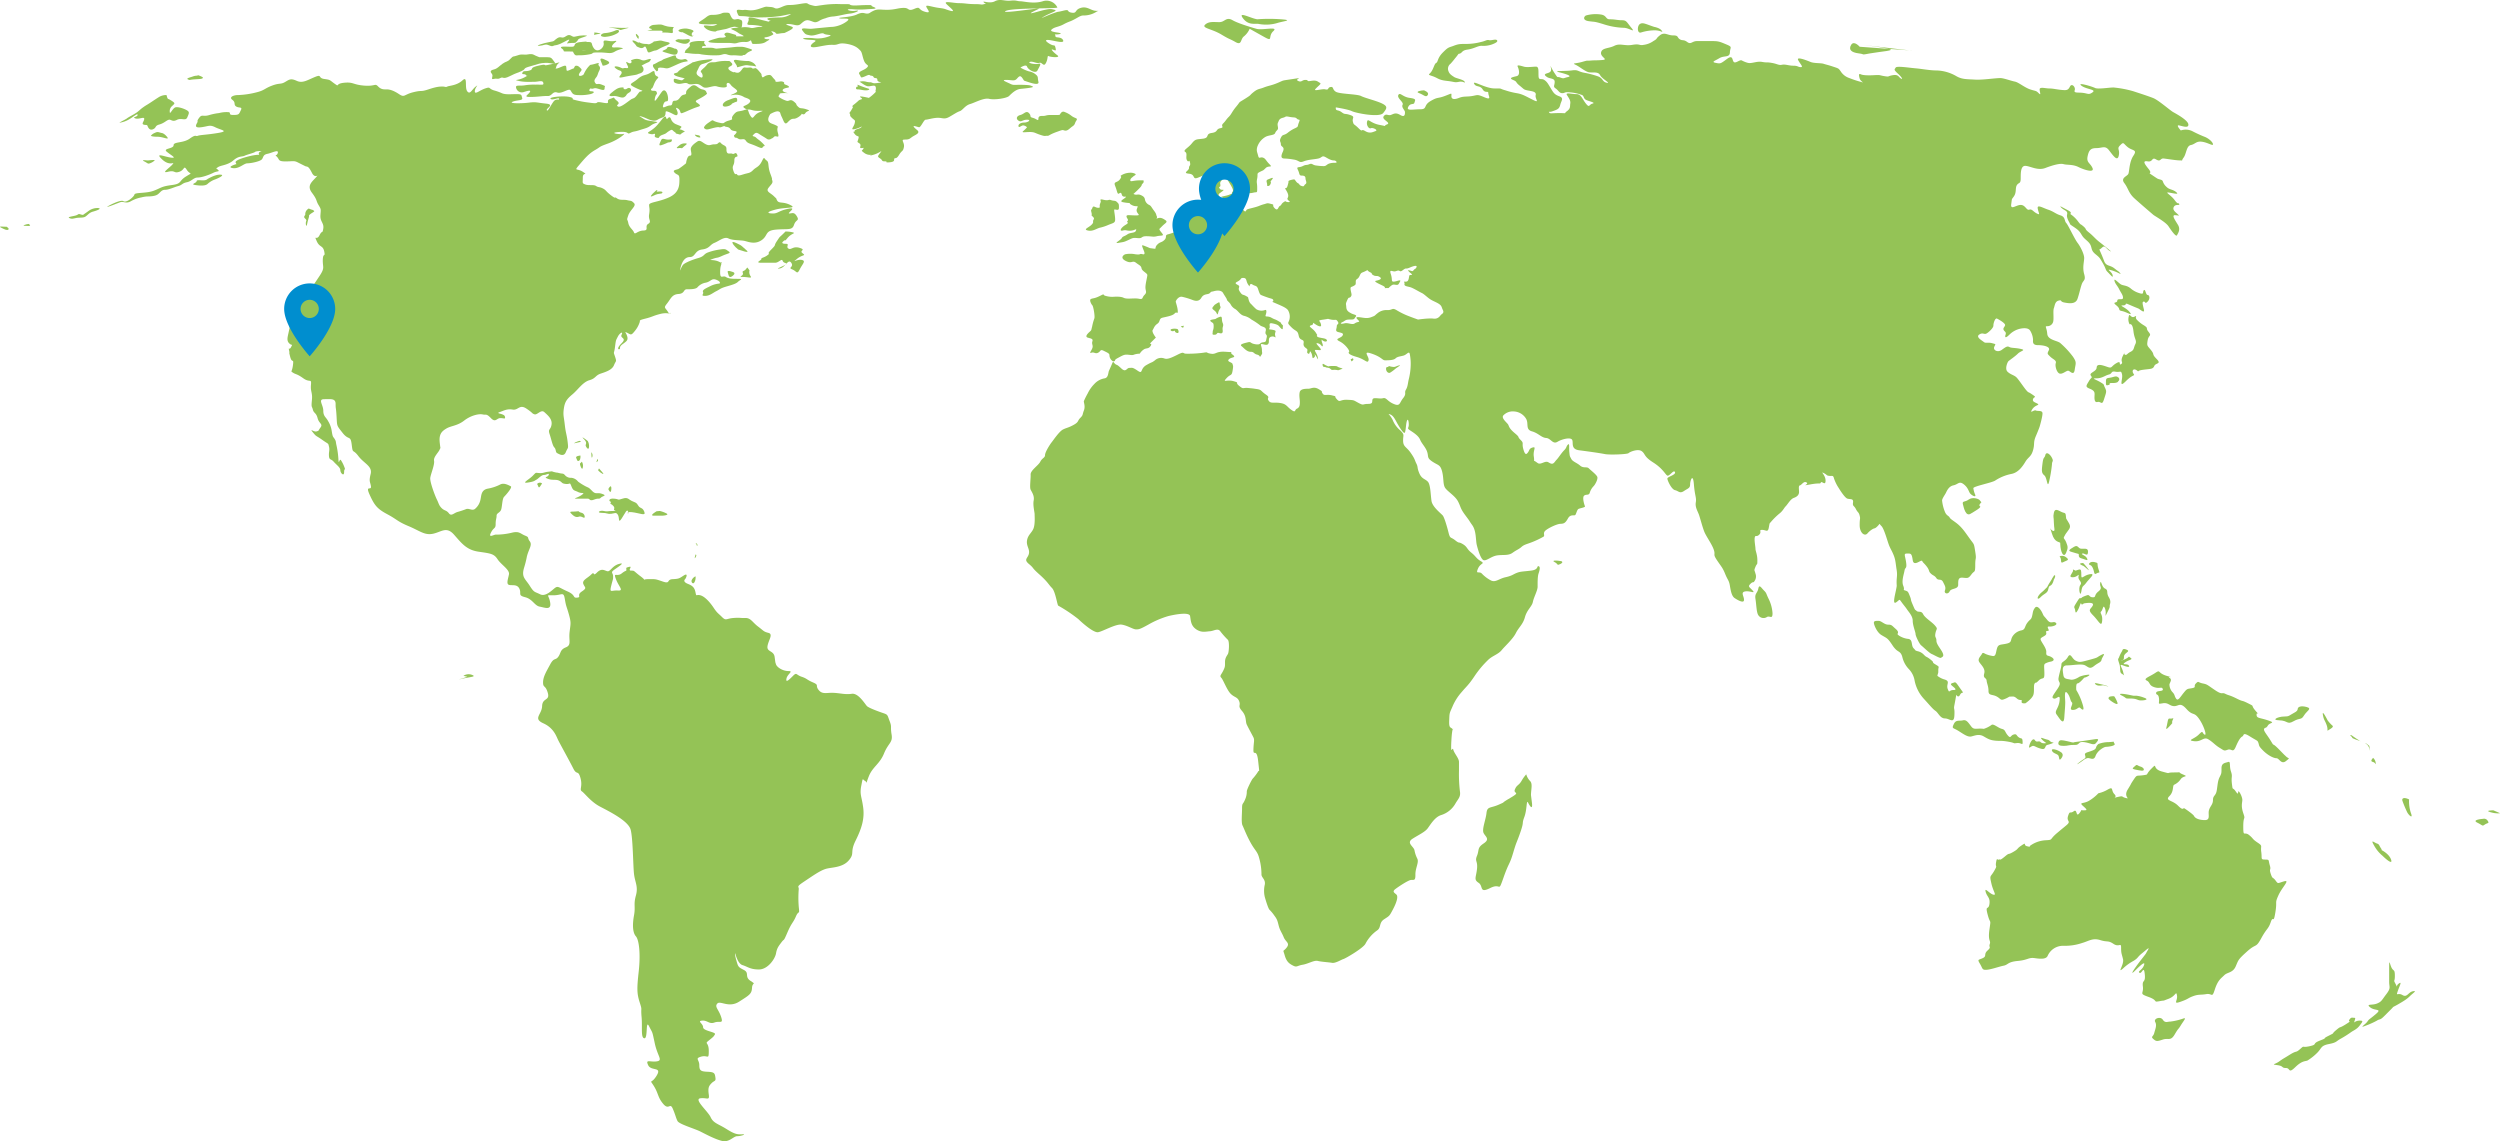 <svg xmlns="http://www.w3.org/2000/svg" xmlns:xlink="http://www.w3.org/1999/xlink" width="1257.066" height="573.852" viewBox="0 0 1257.066 573.852"><defs><clipPath id="clip-path"><rect id="Rectangle_429" data-name="Rectangle 429" width="1257.066" height="573.852" fill="#94c356"></rect></clipPath></defs><g id="Groupe_1038" data-name="Groupe 1038" transform="translate(-332 -2958)"><g id="Groupe_893" data-name="Groupe 893" transform="translate(332 2957.996)"><g id="Groupe_892" data-name="Groupe 892" transform="translate(0 0.004)" clip-path="url(#clip-path)"><path id="Trac&#xE9;_1527" data-name="Trac&#xE9; 1527" d="M114.842,144.386c1.306-.208,5.241-1.9,6.669-2.381s2.858.953,5.238-.477a17.051,17.051,0,0,1,5.24-1.9,16.789,16.789,0,0,1,2.857-.478c.953,0,3.81,0,5.239-.952s1.906-2.382,3.811-2.382,4.762-1.428,6.668-1.9,1.9-1.43,4.286-1.906,3.375-2.381,5.5-2.381,5.932-1.428,7.838-2.381,3.337-.476,2.383-1.429-1.428-.478,0-1.43,4.8-.913,7.62-3.335,4.295-1.717,5.715-2.381,4.764-1.428,5.24-1.905,3.335-.476,3.335-.476-1.829.615-1.43,1.429.288.223-2.639.74-9.716,2.342-9.016,3.66.224.84.224.84l1.428-.476s-6.63,1.728-3.335,2.381,5.717-2.381,7.622-2.381,6.194-.953,7.145-1.906.476-2.381,2.857-2.858,5.714-2.383,5.239-.477-1.9.478-.476,1.906.476,2.381,4.286,2.381,4.356-.454,6.192.475,2.857,1.43,3.81,1.906,1.429-.475,3.334,3.335,4.287-.476,2.382,1.905-5.24,4.287-2.382,8.1,1.906,3.811,3.335,6.193,1.151,2.064.953,5.24,1.9,3.812,1.428,6.669-.477.478-1.9,3.335-2.857-.478-1.428,2.857,3.155,2.086,3.81,5.241-.61.4-.714,4.287,1.19,3.812-1.667,8.1-7.359,11.189-9.308,12.167-.582,2.965-2.122,5.934-4.659,3.126-4,5.612.482,1.834-.041,4.369-1.2,4.309.228,5.739,1.905,0,.953,1.9-1.428-.476-.953,1.906-.477-.955.476,2.857,1.905.478,1.429,4.288-1.428,2.859,0,3.811,1.9.477,5.239,2.859,4.112-.177,3.812,3.334.864,3.683.476,7.622,0,2.858.477,4.763,1.667,1.479,2.381,4.287,2.859,2.859,1.43,4.764-.476,1.428-1.9,1.9-3.81-1.9-1.905.477,1.43,1.432,4.763,3.812,2.857,1.43,3.334,3.335-.164,2.586,0,4.761,1.014,1.284,2.381,2.859,3.335,2.858,3.335,4.287,1.905,3.335,1.905.952.953-.475,0-2.858a15.87,15.87,0,0,0-1.43-2.858c-.953-1.905-1.179,2.657-1.428-.476a44.319,44.319,0,0,0-.954-7.146c-.475-1.906-.139-2.044-.953-3.335s-.952-.756-1.428-3.713a13.339,13.339,0,0,0-1.9-5.338c-.953-1.905-2.382-2.229-2.382-5.164s-2.858-5.792.477-5.792,5.716-.478,5.716,2.38.162,1.056.475,6.194-.056,4.432,3.068,8.409,3.942.916,4.553,5.881.468,1.9,3.333,5.717,7.188,5.081,6.193,9.051-.186,3.812.145,6.193-3-.953-.621,4.287,3.781,7.039,8.8,9.712,5.016,3.625,10.732,6.008,8.1,4.764,12.383,3.811,6.668-3.809,10.479.477,6.215,7.684,12.383,8.574,7.718,1.052,9.525,3.811,6.192,5.239,5.716,7.621-1.429,4.764,0,5.24,4.056-.547,5.239,1.905-.955,3.335,2.857,4.286,4.764,4.289,7.384,4.764,5.936,2.009,5.239-2.122-2.62-3.593,1.667-3.593,5.068-2.077,5.716,1.9.874,3.529,2.079,7.861.78,4.524.3,8.812,1.071,6.434-1.9,7.623-2.381,2.858-3.811,4.763-2.134.229-4.049,3.81-3.572,6.193-3.572,9.052,1.2,1.129,2.381,5.241-2.711,2.361-2.857,6.669-4.741,6.227.6,8.635,6.548,6.6,7.5,8.511,5.869,10.789,7.62,14.292,2.38.43,3.572,4.74-.713,5.74.715,6.693,4.431,5.18,9.049,7.622,14.32,7.183,15.48,11.673,1.191,17.861,1.667,22.147,2.228,6.347.951,10.955-.11,5.415-.951,10-.7,8.622.951,10.48,2.383,9.051,1.43,17.625-.954,11.115.476,15.561.476,2.068.953,7.307S383,562.266,384.9,562.445s.477-9.822,2.381-6.012,1.429,1.9,2.858,8.574,4.287,8.575.953,9.052-5.769-1.277-4.286,1.9,7.09.583,4.286,5.239-3.809,1.43-1.428,5.242,1.906,5.718,4.763,9.051,3.332-.954,4.762,2.381,1.548,4.6,2.383,6.192,8.573,3.811,11.431,5.24,7.369,3.881,10.955,4.764,5.715-2.382,7.62-2.382,5.16-1.134,2.382-.951-4.287-.476-8.1-2.858-6.286-2.758-7.62-5.717-8.573-9.052-5.239-9.527,4.764,1.426,4.286-1.907,0-4.284,1.427-5.715,2.218-.805,1.906-2.858-.423-2.708-3.811-2.86-4.285-.477-4.285-3.333-2.382-3.334.951-4.286,3.811,1.907,3.811-2.857-2.38-3.335,0-5.241,2.381-1.9,3.1-3.1-5.954-1.667-5.954-3.573-3.175-3.113-.476-3.336,3.526,1.94,6.191.954,4.611,1,3.335-2.857-3.4-5.008-1.906-6.672,5.715,2.385,10.955-.951,6.339-3.922,6.5-6.963,2.341-1.407-.788-3.518-.364-3.956-3.334-5.478-2.86-1.668-3.812-5-.476-3.333-.476-3.333,1.121,5.184,3.657,5.925,3.786,2.184,8.25,2.172,8.1-5.336,8.575-8.1,1.427-3.812,2.857-5.718.719.229,2.858-4.763,2.856-4.767,4.285-8.1,1.9-.475,1.43-4.762a54.359,54.359,0,0,1,0-9.052c0-1.429-1.43-.954,2.858-3.81s7.62-5.239,10.478-6.192,8.482-.524,11.753-4.288.433-3.849,3.488-10,4.564-11.006,3.811-16.673-1.837-6.43-.953-10.955.516-3.166,1.905-2.381,0,2.381,1.905-2.383,5.427-6.059,7.62-11.431,4.5-5.409,3.811-9.529.227-3.6-.953-6.667-.834-3.3-3.159-4.071-7.319-2.6-8.271-3.55-4.286-6.673-7.621-6.194-5.5-.282-9.05-.475-5.717.953-7.621-1.429.478-2.383-2.857-3.812-2.858-1.908-5.716-2.859-2.38-2.38-4.285-.475-3.812,3.81-3.335,1.428,3.808-3.812.952-3.811-5.713-1.907-6.19-3.335-.247-.543-.716-3.81-4.047-2.372-3.572-5.4,3.011-6,.475-6.644-2.39-1.056-5.239-3.2-3.638-4.366-6.422-4.286-2.447-.281-6.026,0-3.591,1.584-5.651-.477-2.383-1.906-4.287-4.764-4.508-5.653-6.667-6.191-1.9.951-2.381-1.431-1.428-3.336-3.81-4.287-1.9-1.905-1.429-2.381,1.728-3.334-.565-1.9-2.3,1.748-5.628,1.9-.986,2.581-5.046,1.19-3.526-1.19-7.337-1.19,0,1.429-3.81-1.429-2.859-2.858-4.764-2.858.952-2.383-.953-1.906-1.428.477-1.428,1.429,0,0-2.382,1.9-4.286-.953-2.858,2.859,4.2,5.938.953,5.716-4.282,1.486-3.334-2.381.945-2.858.948-4.763-1.653-1.764.842-3.5,5.354-3.643,2.019-2.69-4.288,3.958-5.716,3.646-2.857-1.742-5.239.64-.953-.952-2.858.953-4.719,2.858-4.027,4.763,2.123,1.907-.736,3.812.037,2.857-2.364,3.1-.494-1.19-4.781-3.1-4.763-2.859-6.192-1.906-4.763,4.763-7.62,3.334-2.982-.726-5.239-4.287-4.287-4.287-2.858-9.051a49.34,49.34,0,0,0,1.429-5.716c.953-3.811,2.857-5.715,1.428-7.62s0-1.906-2.382-2.859-2.858-2.382-6.668-1.429a33.641,33.641,0,0,1-8.1.953c-.952,0-3.81,1.905-2.381-.953s2.381-1.905,2.381-4.287.477-2.858.477-4.287,1.906-1.431,2.381-3.335.476-5.24,1.428-6.193,4.287-4.763,3.335-5.24-3.334-1.906-5.239-.953a22.083,22.083,0,0,1-6.431,2.144c-3.349.714-3.1,3.573-3.572,5.478a8.1,8.1,0,0,1-2.858,4.764c-1.429.953-2.86-.478-4.287,0a44.505,44.505,0,0,1-4.286,1.43c-1.9.476-3.176,2.38-4.446.714s-2.221-1.191-3.651-2.62-1.43-2.381-2.382-4.287-3.622-8.949-3.334-10.956,2.274-6.642,1.905-8.575,2.382-4.287,2.858-5.716.477.953,0-3.335.952-5.716,3.333-7.145,5.486-1.3,8.935-3.986,7.523-3.514,9.3-3.1,1.768-.614,4.155,1.845,2.859,0,4.764,0,2.639.759,2.272-.811-4.983-1.393-2.687-2.185,3.749-1.766,6.606-1.291,3.375-2.859,6.927-.477,2.6,2.382,4.028,2.858,3.29-2.641,4.979-1.082,4.071,3.464,3.594,6.322-1.906,1.9-.953,4.764,1.429,5.716,2.381,6.669.476,2.383,1.429,2.859,3.306,2.049,4.339-.533,1.377-1.244.9-5.184-.954-4.287-1.429-8.574-.951-4.766-.476-8.1,1.429-4.763,4.286-7.145,5.239-6.193,8.573-7.145,2.858-2.381,5.716-3.334,5.715-1.9,6.668-4.287,1.43-1.431.477-4.288-.476-.953,0-4.763.475-3.334,1.428-5.24,2.857-2.858,1.9-.953,2.857,1.429,0,4.287-1.428,3.334-.952,2.858-.477-.953,1.429-2.382,2.857-1.905,2.381-3.811-1.9-2.858,0-1.905,1.9,1.43,3.81-.953a13.28,13.28,0,0,0,2.382-4.288c.477-.952-.953-.952,2.858-1.9s3.812-1.429,7.621-2.382,5.239.477,5.239-.477,0,1.906-1.429-.477-2.382-1.9-.477-4.287,2.429-4.548,5.715-4.763,2.381-2.381,4.287-2.381,4.287,0,5.24-.953a7.1,7.1,0,0,1,4.285-2.381c2.611-.591,2.858-2.382,5.24-1.43s1.906,1.906,1.43,1.906a12.381,12.381,0,0,0-4.764,1.428c-2.58,1.244-3.809,1.906-3.334,2.859s-1.428,1.9.953,1.9,3.81-1.43,5.715-2.382,1.906-1.429,5.239-2.382,4.762-1.43,5.715-2.382,2.857-1.428,0-1.428-4.763,0-6.192-.952S423,181.065,423,177.255s.955-3.811.478-4.764,1.905.952-.953-.477-6.174-.418-3.335-1.429,1.9-.2,4.763-1.527,4.763-1.33,3.334-2.283-1.43-1.428-4.287-.953a27.413,27.413,0,0,0-5.814,1.373c-2.678.881-1.811,1.962-5.143,2.914s-6.666,2.381-7.619,3.335-2.041,4.58-1.429,1.9,1.905-5.716,4.763-5.716,2.382-3.334,6.192-3.811,3.81-2.381,6.191-3.334,4.925-3.294,7.051-2.21,6.285.779,8.19,1.256,5.24,1.906,8.574-.475,1.342-4.765,7.339-5.24,7.9.475,8.856-2.382,2.856-1.9,1.428-4.287-2.38-1.428-3.809-1.428,4.368-3.376-.478-2.382-5.239,2.382-7.62,2.382-4.287-.477.953-1.906,11.43-.477,7.621-2.381-5.715-.476-6.668-2.382.477,0-1.428-1.905-4.29-2.381-2.859-4.287,2.382-2.382,1.906-3.811.477.476-.952-3.335-.476-5.717-1.906-6.669-.952-2.38-2.381.478-2.859,2.858-4.287,4.287-1.9,1.427-3.809,1.9-3.811,1.43-4.287.478-.953.951-1.906-1.906.478-2.382.478-5.24,2.192-1.047,1.428-2.857-1.428,0-2.38-.477-2.382.477-2.859-.953.477-2.381-1.429-3.334-1.571-1.754-2.381-1.429-.477.953-2.382.953-2.382.953-4.287,0-2.856-2.382-4.285-1.43-3.334,2.382-3.334,3.811.953,3.335-.477,3.335-1.906,3.812-1.906,3.812a38.71,38.71,0,0,1-3.81,2.857c-.953.478-3.335.478-1.905,1.906s2.382.477,2.382,3.334,0,6.67-5.239,9.052-10,2.381-10,3.81.476,1.9,0,4.763,1.446,3.566-.476,4.764.616,3.265-2.382,3.334-4.266,2.4-4.762.952-2.383-2.382-2.858-4.763-.953-.951,0-3.81,4.288-4.764,2.858-6.194-1.429-.953-3.335-1.429-3.619.222-5.238-.953,0,.722-2.858-1.428-2.478-2.686-4.287-3.572-2.091-.362-3.334-1.192-3.7-.1-5.422-.764-1.246-.666-1.246-3.524,2.858-.951,0-2.857-4.638-.124-1.9-3.335,4.764-5.715,8.1-7.621,1.429-1.43,6.668-3.336,9.048-5.238,7.621-4.762-8.1-.476-2.381-.953,3.81,1.428,5.716.475,1.905-.476,4.763-1.429,3.81-.953,5.715-2.381,4.764-1.43,1.906-1.906-4.287-.476-5.716-1.429-3.333-1.905-.475-.953,5.238,2.858,7.619,1.429,3.333-.953,3.81-2.381-.476-2.382,1.906-1.429,3.811,2.382,4.287.953-1.9-3.812,0-2.859.951,2.858,2.38,2.382,3.335-1.429,5.716-2.382,3.811-.952,2.859-1.9-2.858-1.429-.953-2.382,5.24-2.857,4.763-3.334,0-1.431-2.381-1.906-3.334-3.333-5.716-1.428-2.382,2.382-2.382,3.335-1.429.475-2.381,1.428-1.43,2.381-3.335,2.381-.475,2.381-2.38,2.381-4.286,2.384-3.335-.475,2.381-.477,2.381-2.859-1.428-5.715-3.1-3.572-4.05,6.43-3.573,3.572,1.429-1.905.953-3.335-2.859,0-2.859-1.429,0,1.428,1.43-2.381S393,79.6,391.092,78.649s0-3.811-2.859-1.905-3.607.749-6.668,3.334-5.24,2.381-1.429,4.287,4.287,1.431,3.335,1.906-.437-.557-1.906,1.428-1.692,1.916-2.857,2.381-5.716,4.764-7.144,3.812,1.906-.954-.476-2.859-.478-1.905-3.335-.953,1.112,2.823-3.81,1.905-.5.953-6.668,0a52.11,52.11,0,0,1-7.621-1.428c-1.9-.477.561-.735-2.381-1.429s-10.479,0-9.526.952,4.287-.953,4.287,0-1.43-.476-2.858,1.43-2.859,5.24-3.334,4.287,4.286-2.858-.476-3.335-4.761-.953-8.572-.477-10.478.477-8.1-.476,5.24-.476,4.763-1.905,0-1.906-2.858-1.906-5.54.345-7.373-.476a27.6,27.6,0,0,0-4.057-1.43c-2.859-.952-1.429-1.9-4.287-.952s-5.24,3.335-5.24,1.429,2.383-3.81.477-2.382-2.858,4.288-4.287,2.382.429-8.1-2.4-5.478-6.646,2.621-7.6,3.1-.953,0-2.382,0-2.858,0-7.144,1.428-2.855.239-7.621,1.429-4.287,2.858-7.144.953-4.762-2.382-6.192-2.382-2.787.135-4.39-1.533-1.326.1-7.042-.373-5.236-1.905-10-1.429-2.071,2.381-4.764.476-1.9-1.905-5.239-2.381-.905-2.547-4.763-.952-6.125,3.228-9.049,1.9-3.614-.765-5.852.57-2.721.382-6.532,1.812-3.809,2.383-7.62,3.335a43.143,43.143,0,0,1-9.526,1.429c-1.973-.033-4.765.954-2.859,2.382s.478,2.382,1.906,3.335,3.334,0,2.381,1.905-.775,2.381-3.81,2.381-.477-1.429-2.858-1.429a14.651,14.651,0,0,0-4.286.476,28.5,28.5,0,0,0-5.186,1.081c-2.911.825-3.389-.6-4.817,1.3s-.476,1.43-.952,2.382-1.9,2.858,1.906,2.381,4.286-1.428,7.144,0,7.146,1.9,1.43,2.857-9.009.954-10.221,1.43-.735-.952-4.069,1.429-8.1,1.43-8.1,3.335-5.715,1.43-3.334,3.334,5.24,3.334,1.905,2.858-8.263-2.775-4.287.953,6.543.691,5.24,2.382-6.19,4.764-2.381,3.812,2.859.953,5.716,0,2.1-3.573,3.809-.953,3.335.953-.476,3.334-1.842,3.607-7.144,4.287-5.243,1.43-9.051,2.858-9.454.761-9.68,1.905-4.061,4.383-5.56,3.334-8.841,2.977-8.1,2.858" transform="translate(-60.893 -40.372)" fill="#94c356"></path><path id="Trac&#xE9;_1528" data-name="Trac&#xE9; 1528" d="M1545.164,49.608c2.145-.239,1.192-1.668,4.525-2.144s5.082-1.9,7.066-1.9a13.086,13.086,0,0,0,5.26-.7c1.964-.729,3.167-1.482,2.44-2.158s-2.839.319-3.956,0-1.759.477-4.141.953a28.86,28.86,0,0,1-7.146.953c-3.333,0-4.014,0-6.531.954s-2.526.482-5.375,3.334-2.382,4.763-3.334,5.24-1.212,2.49-2.381,4.287-2.382,1.428.476,2.381,2.858,1.9,7.144,2.381,3.814.954,6.194.478,3.272,1.106,2.856,0-4.285-1.743-5.242-2.382-2.38-1.43-2.857-2.858a3.115,3.115,0,0,1,.953-3.811,34.941,34.941,0,0,0,2.382-2.859c.477-.475,1.667-2.143,1.667-2.143" transform="translate(-811.783 -22.525)" fill="#94c356"></path><path id="Trac&#xE9;_1529" data-name="Trac&#xE9; 1529" d="M1521.329,96.743c-1.427,0-4.686.634-2.381,1.43s3.335,2.381,4.288.952-1.907-2.382-1.907-2.382" transform="translate(-805.333 -51.321)" fill="#94c356"></path><path id="Trac&#xE9;_1530" data-name="Trac&#xE9; 1530" d="M1709.281,17.739c-2.021,0-1.429-1.906-4.286-2.382a17.787,17.787,0,0,0-7.62.477c-.953.477-1.909,2.38,1.428,2.857s2.382,0,7.144,1.43a36.321,36.321,0,0,0,10.48,1.906c2.59,0,6.191,2.859,3.81,0s-2.382-3.811-4.763-3.811-3.336-.477-6.193-.477" transform="translate(-899.931 -8.044)" fill="#94c356"></path><path id="Trac&#xE9;_1531" data-name="Trac&#xE9; 1531" d="M1762.2,26.723c-4.287-1.429-5.717-2.381-7.145-1.429s-1.43,4.765.476,4.288a22.966,22.966,0,0,1,7.383-1.111c3.1.157,4.048,1.587,3.1.157s-3.81-1.9-3.81-1.9" transform="translate(-930.468 -13.216)" fill="#94c356"></path><path id="Trac&#xE9;_1532" data-name="Trac&#xE9; 1532" d="M1337.536,18.221c-3.332-.476-10-4.286-7.143-.476s6.193,2.382,8.1,2.858a19.977,19.977,0,0,0,9.049-.476c2.857-.954,8.574-1.43,1.905-1.906a81.887,81.887,0,0,0-11.908,0" transform="translate(-705.367 -8.526)" fill="#94c356"></path><path id="Trac&#xE9;_1533" data-name="Trac&#xE9; 1533" d="M1315.865,25.215c2.859.953,11.435-1.429,8.574,1.191s0,5.478-4.287,3.1-7.62-4.288-7.62-4.288a10.043,10.043,0,0,1-2.859,3.811c-1.906,1.43-.954,4.764-4.287,2.858s-2.38-.951-7.143-3.81-10-3.184-8.1-4.927,4.291-1.266,7.147-1.266,3.332-2.858,6.666-.953,11.907,4.287,11.907,4.287" transform="translate(-684.171 -10.756)" fill="#94c356"></path><path id="Trac&#xE9;_1534" data-name="Trac&#xE9; 1534" d="M1203.358,195.489l1.538-1.428.953-.953c.475-.476,1.427-1.43,1.427-1.906s1.431-1.427.954-1.9,1.426-.477-1.907-.477-4.762.952-4.762,0,.953-1.427,1.429-1.9,1.9-.954.952-1.43a5.165,5.165,0,0,0-2.857-.475,8.6,8.6,0,0,0-4.287,1.428c-.542.543.954,0-.475,1.906s-3.335.855-2.382,3.285.953,3.382,1.429,3.86,1.43-1.428,1.905.477,2.858.477,1.905,1.43-3.335,1.906-1.43,2.381a21.893,21.893,0,0,0,4.763.476c.477,0-2.858-.476-.238.953s3.573-.476,2.62,1.906,2.857,3.335-.477,3.335-4.764-.477-4.764.476,1.254,1.591.477,2.382,1.432.477-.952,1.9-3.335,3.336-1.43,2.859,1.58.15,3.886.075,3.258-1.5,2.782-.075-2.727.819-4.287,1.9-2.38.953-2.857,1.906-4.376,2.865-1.665,2.382,2.594-.31,5-1.429,2.257-1.174,4.762-.953,1.463-.963,4.287-.953,3.331.477,5.238,0,3.7,0,2.857-1.191-1.907-2.142-1.428-2.62,0,0,1.431-1.43,2.857-1.9,1.428-2.858-2.381-1.43-3.81-.953,0,0-.478-.953,0-.951-1.428-2.857-1.431-2.383-2.381-2.859a3.722,3.722,0,0,1-1.906-1.905c-.476-.952,0-1.9-1.905-2.858s-2.066-.16-3.333-.477-.585-.477-.585-.477" transform="translate(-633.215 -98.144)" fill="#94c356"></path><path id="Trac&#xE9;_1535" data-name="Trac&#xE9; 1535" d="M1177.123,218.715c.478-.476,2.383.952,2.383-.953s.009-1.9-.953-2.857-1.429-.478-2.858-.953-.954,0-2.381,0-3.305-.954-3.082,0,.225.478-.252,1.906.477,1.9-.953,1.9-2.382-1.43-2.858,0-.953.478-.477,2.383-.476.952.477,1.9.952.953.476,1.906.477.953-.953,2.381-4.37,2.314-1.787,2.859,4.169-.954,6.075-1.43a22.331,22.331,0,0,0,4.286-1.429c2.381-.952,3.334-.955,3.334-2.621s-.478-4.046-.478-4.523Z" transform="translate(-616.874 -113.272)" fill="#94c356"></path><path id="Trac&#xE9;_1536" data-name="Trac&#xE9; 1536" d="M1358.812,191.72c1.328-1.452.479-1.43-.475-.953s-2.381.476-1.905,1.9,0,1.906.474,1.906.955,0,1.431-.954,0-1.428,0-1.428Z" transform="translate(-719.498 -101.044)" fill="#94c356"></path><path id="Trac&#xE9;_1537" data-name="Trac&#xE9; 1537" d="M1110.3,121.253c.478,0,.955-2.382,2.859-1.429a11.952,11.952,0,0,1,3.333,1.906c1.905,1.428,3.335.953,2.382,2.381s-.477,1.9-1.906,2.857-2.379,2.381-3.81,2.143-.366-.713-4.287.716-3.63,2.014-4.7,1.905-.545.476-3.4-.477-2.858-1.428-5.239-1.428-4.461.478-3.333-.478a16.525,16.525,0,0,0,1.9-1.9,3.321,3.321,0,0,0-1.9-.953c-.952,0-2.149,1.428-2.383.476s.953-1.9,2.858-1.9,3.81-1.43,1.429-1.43-2.859,1.431-4.287.478-.953-2.383.953-2.859,2.859-2.382,4.287-.953,0,1.906,1.906,2.382,2.858,1.9,2.858.477.955-1.428,2.382-1.428,1.429-.478,3.809-.478Z" transform="translate(-577.679 -63.446)" fill="#94c356"></path><path id="Trac&#xE9;_1538" data-name="Trac&#xE9; 1538" d="M917.718,64c.953,0,2.382-3.812,3.335-3.812s3.809-.953,6.191-.953,3.2.952,5.717-.476,3.808-2.381,5.238-2.858,2.681-2.857,5.151-3.572,6.964-3.27,9.615-2.621,8.83-.279,10-1.429,3.334-3.335,5.715-3.573,7.245-.713,6.193-1.19-.955-.764-5.24-.858-4.286.38-6.191-.572-4.764-1.9-1.906-1.9,4.1.729,5.24-.477,1.7-2.11,2.857-.476.317,1.112,2.62,1.9,5.954,1.907,5.478,0,0-2.382-.952-3.335a7.171,7.171,0,0,0-3.811-1.905,19.67,19.67,0,0,1-4.287-1.906s2.858-1.906,3.335-.477,4.287,3.812,5.24,1.906,2.381-3.81.476-3.335-5.716-.478-4.287-.954,3.336.954,4.764.478,2.143,2.382,3.333,0,.476-3.811,1.429-3.335,6.189.952,4.285-.476-3.707-3.336-2.33-2.858,1.852.954,1.377-.953-.475-.478-2.857-1.905-2.641-2.262,0-1.905,7.621,1.906,6.668,0-3.811-.954-3.811-1.905-.95-.952.478-.952,3.808-.476.475-.953-3.808-.953-2.38-1.906,3.1-.953,5.358-2.143a23.4,23.4,0,0,1,3.691-1.668c3.333-1.428,4.636-2.858,6.366-2.858a11.981,11.981,0,0,0,6.137-1.577c1.74-1.175,2.295-.537-.119-.8S1002.169,3.03,999,3.983s-1.708,2.857-4.6,2.381-.476-1.905-4.287-.953-1.428.067-4.762,1.225-8.1,3.54-4.764,1.634,7.175-2.858,5.24-3.335-1.962-.546-4.763,0-9.36,2.779-6.429,1.151,5.132-2.1,1.191-1.627-18.053,2.485-14.29.952,25.856-.952,25.721-1.667a6.062,6.062,0,0,0-7.367-3.1c-4.541,1.429-9.506,0-11.209,0s-1.906-.635-5-.317-5.2-1.105-7.859.317-6.4-.477-5.628.476,2.032.476.258.953-.855,0-4.648,0-4.815-.477-7.876-.477-8.3-1.429-6.4.477,5.049,4.191,1.906,3.335-1.975-.953-5.715-1.429-6.929-1.906-6.323-.477,2.771,3.458-.823,2.383-1.906-2.859-5.239-1.43-2.378-.477-5.238-.477-4.341.893-8.1.953-4.892-.574-7.143.476-1.9,1.429-3.334,1.429-2.017-.993-5.115.476-10.127,1.429-8.7,1.906,6.193-.478,3.811,1.428a14.266,14.266,0,0,1-7.25,2.859c-1.549.053-2.962.23-5.609.477s-2.711.263-4.85.476-6.106-.953-4.677.953,1.429,1.905,3.811,2.382,5.773-1.695,6.934-.847,4.973.37,2.591,1.324a16.137,16.137,0,0,1-7.756.953c-2.6-.311-7.008-.157-4.628.477s7.173,0,5.016,1.428-3.277,3.335,1.808,2.382,5.424-.994,7.942-.953,2.3-1.252,6.669-.476,5.715,2.382,6.667,3.335.953,2.858,1.906,5.239,2.859,1.9,1.429,3.335-4.764,1.9-3.811,3.335.477,1.907,1.905,1.429,2.859-1.428,3.335-.953,1.43,0,1.905.953,1.9,0,1.9,1.429,3.546,1.036.953,1.428-2.857.286-3.81-.095-.476.094-2.62-.382a6.388,6.388,0,0,0-3.573,0c.476,0,2.859,2.119,4.287,2.25s3.332-.822,3.81.131,0,1.906,0,2.381.95-.475-.477.953a21.09,21.09,0,0,1-2.857,2.381s-5.88-1.43-4.131-.239-.155.714-1.108,1.667a35.1,35.1,0,0,1-2.858,2.381,1.045,1.045,0,0,0,.476,1.43c.951.477,0-1.427-.953.477s-1.429,1.429-.953,2.382-.476.476.953,1.9,1.9.952,1.428,2.858-2.38,3.336,0,2.859,4.286-1.905,3.334-.953-3.334.952-3.334,1.9-1.428-.475,0,1.43,2.384.476,1.906,2.381-.954,1.428.475,2.381-.476,2.381.953,2.381,1.43-.476.953.477-1.429.477.477,1.906a4.834,4.834,0,0,0,3.811.953s-2.382.953.953,0,4.765-2.859,3.335-.953-1.427,1.906,0,2.858.475,1.43,2.38,1.43-.7.753,2.382.476,1.9-1.428,2.38-1.905.952.477,2.382-1.9,1.908-1.429,2.383-3.811-1.906-3.812.475-3.812,2.381-.476,3.811-1.428,4.206-1.822,2.382-3.335-2.533-2.382-.791-1.906Z" transform="translate(-455.585 -0.004)" fill="#94c356"></path><path id="Trac&#xE9;_1539" data-name="Trac&#xE9; 1539" d="M710.531,150.477s1.9,0,1.9-.952,0-.478-1.9-.478-2.86-1.163-3.573.478-1.287,2.667,0,2.381a21.778,21.778,0,0,0,3.573-1.429" transform="translate(-374.615 -78.855)" fill="#94c356"></path><path id="Trac&#xE9;_1540" data-name="Trac&#xE9; 1540" d="M726.119,154.511c-.477.476-2.4,1.675-.477,1.428s1.429.478,2.382-.476,2.859-1.906.953-1.906a4.17,4.17,0,0,0-2.858.953" transform="translate(-384.488 -81.46)" fill="#94c356"></path><path id="Trac&#xE9;_1541" data-name="Trac&#xE9; 1541" d="M709.271,132.115s0-1.429,1.905-.476,1.428.476,0,1.429-.476.955-2.381.478,0,0-1.43-.953-.994-1.648-2.857-.478-.856,1.009-3.334,1.906-.952,1.9-2.858,1.429-.359-1.577-.953-1.9-.476.477-2.381,0-.909-.781.715-1.906a15.693,15.693,0,0,0,3.572-3.334c1.791-1.971,3.335-4.763,3.81-2.858s1.355-1.791,2.382.476a4.472,4.472,0,0,0,2.857,2.859c.953.476,2.858.954,2.381,1.429a18.951,18.951,0,0,0-1.429,1.9" transform="translate(-368.116 -66.21)" fill="#94c356"></path><path id="Trac&#xE9;_1542" data-name="Trac&#xE9; 1542" d="M746.334,144.648c-1.906-.318-2.859-.793-1.906.159s2.857,1.11,2.381.476Z" transform="translate(-394.699 -76.519)" fill="#94c356"></path><path id="Trac&#xE9;_1543" data-name="Trac&#xE9; 1543" d="M736.759,98.15c.477,0,.478.954,2.382.478s4.329-1.256,5.239-.953,2.382-.954,2.858-.477,1.905,0,2.858,1.43,3.808.474,2.857,1.9-1.426.953-.951,1.906.475,0,1.9.953,2.858-.476,3.811.953,1.907,1.429,4.287,2.382,3.809,1.905,4.285.953,1.905,0,0-1.906-2.349-1.873-3.335-2.858-2.381-.477-1.429-1.429,1.428-1.428,2.858-.476,2.382,1.429,3.811,2.381a1.841,1.841,0,0,0,2.381,0s.477,0,1.429-.953,2.858,1.429,1.906-1.906.952-2.858-.953-3.81-3.337-.952-3.812-2.381.954-3.335.954-3.335,2.894-1.679,4.07-1.292.691.814,1.644,2.72,1.431,4.289,2.858,2.859,1.906-1.906,3.334-1.906,3.809-1.9,3.809-2.381.953.952,1.906-.477,3.335-.951.476-1.9-2.855,0-4.285-1.429.107-.7-1.906-2.382-2.382,0-3.811-.477a13.915,13.915,0,0,1-3.81-1.9c-.475-.477.476-1.429.476-1.429s-.38-.349.953-.476a26.516,26.516,0,0,1,3.333,0s-2.857-.478-2.857-1.43,2.01-1.209,2.857-1.429,0-.952-1.428-1.429,0-.953-1.191-1.43-1.669,0-3.1,0,.075.108-1.428-1.43-1.359-2.325-3.334-1.9-2.381,1.9-2.858.476.477-.33-1.429-2.547-1.906-1.263-2.859-1.263-.285-.706-2.38-.477-2.144-.715-3.335.953-1.906,1.9-3.334,1.429,0,.476-1.906-.476-1.9-1.906-.952-2.382,1.9-.953.952-1.9-.661-.953-2.21-.953a20.328,20.328,0,0,0-5.41.475c-1.429.478-3.332-.476-4.763,1.43s-3.752,2.994-2.858,3.811,1.216,3.385-.476,2.382-2.327-1.694-1.428-3.335.952-2.859,2.857-3.335,4.678-1.774,4.762-2.144-3.274.1-4.762.238A26.2,26.2,0,0,0,732,64.8c-1.9.478.477-.476-3.81,1.906s-4.285,2.857-4.762,3.335-2.749.372-1.43,1.429,5.884,1.428,4.763,1.9-.475.954-2.381.478-2.858-.953-2.858,0-.048,1.428,1.906,1.9,3.811-.953,5.239,0,3.811-.476,5.716.477,1.9,1.9,4.285,1.429,3.335-.951,4.763-.476,5.239.952,4.763-.477.953-1.905,1.905-.476,3.334,2.382,3.334,3.335-5.238,2.381-2.38,1.9a8.018,8.018,0,0,1,5.715.953c.476.477,4.435,1.015,2.858,2.858s-4.422,1.546-2.381,2.858.878.08,3.811.953,7.406-.37,3.81.953-3.13,4.385-4.762,1.906-.476-3.812-3.335-2.858-3.335,0-5.24,2.381.954,1.906-2.38,2.859-1.43,1.852-5.24.925-1.9-1.878-4.762.027-2.382,2.857-2.382,2.857" transform="translate(-382.744 -33.674)" fill="#94c356"></path><path id="Trac&#xE9;_1544" data-name="Trac&#xE9; 1544" d="M701.1,67.355c1.674-.6-.474-1.906,1.906-1.906s2.7.859,4.762,0,0,0,4.286-1.9,5.417-.652,4.287-1.906-1.743.373-4.287-.476.149-2.7-3.334-1.429-4.288,1.429-4.763,1.9-1.429.477-2.858,1.43-1.906.476-1.906,1.429,1.906,2.858,1.906,2.858" transform="translate(-370.905 -31.46)" fill="#94c356"></path><path id="Trac&#xE9;_1545" data-name="Trac&#xE9; 1545" d="M671.744,66.482a25.965,25.965,0,0,1,3.81-1.906s1.9-1.9,0-1.428-2.382.951-3.81.476a5.386,5.386,0,0,0-4.286-.238c-2.13.663,0,.715-.954,1.668s-2.856-1.429-2.38,0,1.755,2.858-.076,2.62-1.091.583-2.782-.239-4.284-.951-2.381.477,2.5.7,2.856,1.9-3.359,3.335.953,2.382,6.191-.954,7.144-1.43,2.381-.476,2.858-1.905a2.224,2.224,0,0,0-.952-2.382" transform="translate(-349.165 -33.445)" fill="#94c356"></path><path id="Trac&#xE9;_1546" data-name="Trac&#xE9; 1546" d="M659.768,93.7a5.724,5.724,0,0,0-3.81.953,19.129,19.129,0,0,0-1.9,1.429c-1.9,1.43-1.844,2.151.477,1.906s4.287,1.429,5.716.477.473-1.133,2.38-2.234.477-3-.951-2.053-1.906,0-1.906,0Z" transform="translate(-346.239 -49.707)" fill="#94c356"></path><path id="Trac&#xE9;_1547" data-name="Trac&#xE9; 1547" d="M589.986,79.948c1.9.476,1.429-.476,3.334,0s3.81,1.43,3.81,0,.951-.953-1.43-1.906-2.38.476-3.333-.953.476-2.381.953-3.334.476-1.429.952-2.382.952-1.905,0-2.859,1.43-1.9-1.9-.952-1.907,0-3.335,1.428a14.334,14.334,0,0,0-2.381,3.811c-.475.768-2.858,1.429-2.381,0s1.905-1.9.953-2.857-1.43-1.43-2.382-1.43-.951,1.43-1.428,1.43-3.2,1.634-3.334.952,0,.745-.132-.681-.059-1.7-.821-1.7-3.333,1.43-4.286,1.43-.475.952,0-.954,3.032-2.473.476-1.9-2.941.684-5.076,1.11.264-.778-4.45.318-2.144,1.67-4.287,2.382-3.066-.135-3.677,1.124,1.3.306,1.772,1.258,2.857-.952-.477.953-6.183,1.186-3.334,1.9,6.194.477,8.1.477,4.052-.952,4.407.476-.681.856-3.931.952a27.39,27.39,0,0,0-5.391.335c-2.624.411-4.612-.335-4.374,1.094a2.956,2.956,0,0,0,3.572,2.382c1.731-.535,4.287-1.429,3.334,0s-3.4,2.382.2,2.382,6.554-.575,8.78-.476S570.933,81.2,573.315,82s5.809-2.34,6.668-1.1.951,2.383,3.81,2.383a23.327,23.327,0,0,0,6.193-.477c1.9-.476,2.437-1.369.476-1.428s-.476-1.429-.476-1.429" transform="translate(-293.126 -35.477)" fill="#94c356"></path><path id="Trac&#xE9;_1548" data-name="Trac&#xE9; 1548" d="M549.9,59.478c-2.858-.953-2.827-1.905-5.463-1.429s-2.973-.386-5.423.522-1.982.016-3.615,1.757-2.026,1.056-4,2.485-2.453,2.381-4.358,2.858-1.838,1.157-.919,2.246-.986,2.993.919,2.517,1.7.385,3.334-.476.964.953,4.768-.953,3.219-1.283,5.893-2.547.047-1.2,4.566-2.455,4.461-1.541,7.489-1.667,5.861,1.428,4.432-.478-1.431-2.381-3.812-2.381Z" transform="translate(-278.759 -30.728)" fill="#94c356"></path><path id="Trac&#xE9;_1549" data-name="Trac&#xE9; 1549" d="M576.666,42.951c2.388-.152,2.858-.955,4.287-.478s1.9.955,2.858.478,1.07,0,3.335-.954,5.714-3.333,4.286-1.428-.93.952,1.43.952,1.9,0,2.858-.952-.082-.814,2.1-1.6,4.418-1.287,1.232-1.26-4.287.857-5.24.667-1.759-1.657-3.81-.191-2.3-.332-4.287.953-.856,1.429-3.81,1.905-7.774,2.068-5.239,1.906" transform="translate(-305.527 -19.917)" fill="#94c356"></path><path id="Trac&#xE9;_1550" data-name="Trac&#xE9; 1550" d="M617.432,47.488c-1.808-2.285-.389-3.335-2.858-3.335s.953-.476-3.809,0-1.905,2.382-4.763,2.382-6.669-.476-4.763.953-.585,1.429,3.333,1.429,2.857.476,4.763,0,5.718-.951,2.859-.476-6.192-.952-5.24.953,1.428,1.428,2.858,1.428a25.62,25.62,0,0,0,5.239-.476c2.859-.477,0-.952,4.763-.952s5.716.951,8.1-.478,5.715-1.428,2.858-1.905-4.763.478-4.287-.952,3.81-2.858.953-2.382-5.717-1.43-5.239.952-2.955,5.143-4.763,2.858" transform="translate(-318.667 -23.026)" fill="#94c356"></path><path id="Trac&#xE9;_1551" data-name="Trac&#xE9; 1551" d="M646.37,35.521a13.2,13.2,0,0,0,5.24-1.619c1.9-.953,1.037-2.382-.953-1.429a15.712,15.712,0,0,1-5.24,1.239c-1.43.19-2.383,1.142-1.43,1.619a4.4,4.4,0,0,0,2.382.191" transform="translate(-341.414 -17.061)" fill="#94c356"></path><path id="Trac&#xE9;_1552" data-name="Trac&#xE9; 1552" d="M658.1,30.636c2.653-.809,5.618-1.336,2.858-1.114s-11.432-.578-7.859-.051a21.5,21.5,0,0,1,5,1.165" transform="translate(-345.999 -15.538)" fill="#94c356"></path><path id="Trac&#xE9;_1553" data-name="Trac&#xE9; 1553" d="M680.438,44.584c-2.276-1.459-4.286-1.906-2.382,0s.475,1.43,2.857,2.382,2.382-1.905,3.334.239.477,2.62,2.858,1.667,1.428,0,3.81-1.429,7.463-2.609,3.811-3.335-2.381-.951-5.24-.476-.409-.171-2.381.952-1.429.477-3.334.477a6.585,6.585,0,0,1-3.334-.953Z" transform="translate(-359.286 -22.98)" fill="#94c356"></path><path id="Trac&#xE9;_1554" data-name="Trac&#xE9; 1554" d="M682.37,37.539s-1.43-1.9-1.43-.952,1.43,2.858,1.43,1.9Z" transform="translate(-361.219 -19.269)" fill="#94c356"></path><path id="Trac&#xE9;_1555" data-name="Trac&#xE9; 1555" d="M636.225,34.858c.477.953-.952,1.43.953.953s2.858,0,1.905-.477a8.383,8.383,0,0,0-2.858-.476" transform="translate(-337.461 -18.493)" fill="#94c356"></path><path id="Trac&#xE9;_1556" data-name="Trac&#xE9; 1556" d="M645.6,63.463s-3.334-1.9-2.381.477l.952,2.381a5.66,5.66,0,0,0,2.858-.952c1.429-.954-1.429-1.906-1.429-1.906" transform="translate(-341.116 -33.285)" fill="#94c356"></path><path id="Trac&#xE9;_1557" data-name="Trac&#xE9; 1557" d="M715.62,51.144s-3.334-1.652-3.809-.349-4.288,1.3-.954,2.255,5.781,1.97,6.193,0a1.408,1.408,0,0,0-1.43-1.906" transform="translate(-376.371 -26.682)" fill="#94c356"></path><path id="Trac&#xE9;_1558" data-name="Trac&#xE9; 1558" d="M724.9,41.905c-1.906.476-1.9.952-.476,1.428s3.811,1.428,5.24.476,1.3-2.22-.477-1.9a17.613,17.613,0,0,1-4.287,0" transform="translate(-383.746 -22.205)" fill="#94c356"></path><path id="Trac&#xE9;_1559" data-name="Trac&#xE9; 1559" d="M700.427,29.315c1.9.953-1.43.953,1.9.953s4.121,1.029,3.81-.953,1.882-1.738-.952-1.9-3.99-1.109-5-1.191-3.572.238-4.048.238-3.334,1.428-.953,1.906-3.9.952-.952.952Z" transform="translate(-367.846 -13.903)" fill="#94c356"></path><path id="Trac&#xE9;_1560" data-name="Trac&#xE9; 1560" d="M791.9,64.669a39.308,39.308,0,0,1-4.287-.477s-2.379-.478-1.428.953,0,0,.951,1.43-.565,1.578,2.586.714,2.527-.387,5.034-.238,2.857.954,1.905-.476-3.333-1.905-3.333-1.905Z" transform="translate(-416.931 -34.013)" fill="#94c356"></path><path id="Trac&#xE9;_1561" data-name="Trac&#xE9; 1561" d="M749.112,47.8c-1.556-.174-.951-.477-3.81-.477s-3.81.477-3.334-.476,2.857.474,1.428-1.191,1.383-1.666-1.428-1.666a16.934,16.934,0,0,0-4.361.238c-1.5.287-2.306.714-1.831,1.666s-2.382,2.382-2.382,3.335-1.428.477,2.382.953,3.81,0,5.715.477a43.072,43.072,0,0,0,8.1.476c2.48,0,2.857-.953,4.762-.476a7.061,7.061,0,0,0,3.333.476c2.382,0,4.287.476,4.763,0s.477.475,1.906-.953,4.426-1.429,1.428-2.381-3.22-.953-5.239-.953-3.03.281-5.716.476-5.716.477-5.716.477" transform="translate(-388.905 -23.333)" fill="#94c356"></path><path id="Trac&#xE9;_1562" data-name="Trac&#xE9; 1562" d="M764.094,23.425h5.238c1.43,0,2.382.477,3.811,0a10.579,10.579,0,0,1,4.287-.476c2.382,0,2.4-1.636,2.857-.238s.476,1.191,1.905,1.191,3.812,0,5.24-.953,2.858-1.428.953-1.428-1.905-.953-.953-.953a9.08,9.08,0,0,0,3.809-1.429c.478-.477-2.257-2.114,0-1.43s.4,1.428,3.334.953,1.5.176,3.811-.953,3.332-1.9,2.38-2.381S796,13.9,798.862,13.9s4.565,1.43,6.192,0,2.606-2.382,4.764-1.667,2.38,1.19,4.286.238a10.976,10.976,0,0,1,3.334-1.428,12.454,12.454,0,0,1,4.286-.952c3.81-.477,5.414-1.179,8.1-1.43s5.871-1.907,2.857-1.429-6.2-1.039-1.594-.758a43.978,43.978,0,0,0,7.786-.035c2.858-.159,5.239-.16,2.858-1.112s.477-.952-3.334-.952-6.668.477-8.1,0,.908-.478-5.023-.478a47.788,47.788,0,0,0-9.266.478c-3.81.476-2.877.741-5.715,0s-.477-1.43-6.192-.478-4.748-.234-8.574,1.429-2.826.145-5.715,0-1.431-.476-5.716.953-5.915.272-7.621.555S772.19,5.8,773.143,8.182s.478,1.431,4.763,1.906a41.218,41.218,0,0,0,7.144.475,67.149,67.149,0,0,0,10-.714c2.8-.463,6.047-1.388,4.762-.716a9.925,9.925,0,0,1-4.286,1.429c-1.771.1-8.1,0-7.144.953s2.382.475.953.952,1.745.7-2.382-.238-8.526-2.629-8.087-.957-2.168,3.128.943,3.1,7.882.953,5.239.953-3.877.886-5.239.477a11.622,11.622,0,0,0-4.559-.182c-1.634.182-6.871.183-4.491,1.135a15.284,15.284,0,0,1,3.334,1.9c.952.477,3.117,1.429,1.9,1.429h-2.858c-1.428,0,.534-.474-1.428-.952s-3.811-1.43-4.763-.477,1.43,1.429,0,1.906-1.732-.118-3.81.476-5.239,1.429-4.286,1.905,5.239.476,5.239.476" transform="translate(-402.458 -1.821)" fill="#94c356"></path><path id="Trac&#xE9;_1563" data-name="Trac&#xE9; 1563" d="M757.681,22.6c.476,0,2.382-.476,3.81-.714s1.9-.714,4.286-1.191,3.861,2.38,4.287-.478,0-2.858-1.429-3.334-2.619,1.013-3.811-.953-.477-2.381-2.857-2.381-1.427.475-4.286.952-3.335-.476-5.717,1.429-5.239,2.859-2.381,3.335a42.793,42.793,0,0,0,8.1,0,4.181,4.181,0,0,1-2.859.952c-1.9,0-5.239-.95-3.333.954s5.24,1.9,5.24,1.9Z" transform="translate(-396.998 -7.191)" fill="#94c356"></path><path id="Trac&#xE9;_1564" data-name="Trac&#xE9; 1564" d="M699.935,204.3s1.116-1.83-.715-.238-3.571,3.574-.714,2.144,3.808-.477,4.286-1.43-2.858-.477-2.858-.477" transform="translate(-369.735 -107.903)" fill="#94c356"></path><path id="Trac&#xE9;_1565" data-name="Trac&#xE9; 1565" d="M778.658,107.643c2.62-1.43,2.62-.476,2.62-1.905s-1.14-1.129-2.858-.477-2.857.952-3.809,1.905-.952,2.384,1.429,1.906,2.62-1.429,2.62-1.429" transform="translate(-410.593 -55.551)" fill="#94c356"></path><path id="Trac&#xE9;_1566" data-name="Trac&#xE9; 1566" d="M824.293,252.671c1.9-1.906.476.476,2.382-1.906s4.289-2.383,2.858-2.858a15.349,15.349,0,0,0-3.811-.476l-.953.953c-2.382,2.381-1.429.951-3.335,3.81s0,1.431-2.857,4.288,0,1.427-1.9,2.858-3.181,1.188-3.095,1.905-3.577,1.906,0,1.906h6.908c1.905,0,3.335-2.381,3.811-.953s2.858.953,1.429,1.906-5.717,2.38-2.858,1.9,4.155-5.1,5.717-2.858-1.908,2.382.475,3.335,2.382,2.859,3.811,0,3.334-4.286.953-4.763-5.24,1.9-2.381-.477,4.762-1.427,2.858-2.857,2.02-1.614-1.429-2.7-4.288,1.271-5.716.318.954-2.383-1.428-2.383-1.429-.952-1.429-.952" transform="translate(-430.745 -131.031)" fill="#94c356"></path><path id="Trac&#xE9;_1567" data-name="Trac&#xE9; 1567" d="M797.58,287.962c-1.448-1.772-.816-1.7-1.9-.476s-1.906.476-1.43,1.905-2.858,1.906,0,1.906,4.764.953,3.812-.477a3.5,3.5,0,0,1-.477-2.859" transform="translate(-420.704 -152.033)" fill="#94c356"></path><path id="Trac&#xE9;_1568" data-name="Trac&#xE9; 1568" d="M782.143,290.819s-3.334-1.428-2.858,0,.478,3.335,2.382,1.906.475-1.906.475-1.906" transform="translate(-413.364 -153.936)" fill="#94c356"></path><path id="Trac&#xE9;_1569" data-name="Trac&#xE9; 1569" d="M787.231,262.945c.663.132,6.291,2.336,4.287.476s-2.761-2.427-2.859-2.5-4.76-2.738-4.285-1.31,2.857,3.335,2.857,3.335" transform="translate(-416.07 -137.495)" fill="#94c356"></path><path id="Trac&#xE9;_1570" data-name="Trac&#xE9; 1570" d="M917.608,91.815c-.615-.682-1.568,1.224-.139,1.224s1.991.364,3.811.476,2.889-.586,1.429-.924a52.967,52.967,0,0,1-5.24-1.934Z" transform="translate(-486.295 -48.093)" fill="#94c356"></path><path id="Trac&#xE9;_1571" data-name="Trac&#xE9; 1571" d="M731.352,30.669c-1.907-.484-6.192.468-4.287,1.421s.325-.476,2.858.953,3.567,1.905,4.083,1.191-.749.716-.749-.715.868-.915.873-1.648-2.778-1.2-2.778-1.2" transform="translate(-385.434 -16.202)" fill="#94c356"></path><path id="Trac&#xE9;_1572" data-name="Trac&#xE9; 1572" d="M588.979,509.921a4.967,4.967,0,0,0-3.333-1.906,3.835,3.835,0,0,1-3.335-1.429c-.952-.953-.952-.476-2.857-.953s-.4,0-2.381-.477-.269-.476-2.754-.238-2.761.872-4.867.715-1.428-.475-3.333,1.429-5.864,3.866-2.383,3.335,3.335-.953,4.287-1.429,2.487-2.382,3.811-2.382,2.82-1.258,2.38,0-2.857.951-.476,1.905,4.007.145,5.716.954,1.058,1.428,3.387,1.666,1.853-1.191,2.8,1.191,1.427,1.9,3.333,2.858,3.812,0,1.906,1.43-4.763,1.906-2.858,1.906h5.716c1.428,0,.783,1.428,3.333.475s2.382,0,3.335-.953,3.334-.95.714-1.9-3.1.475-5-1.43-1.427-1.429-3.333-2.382a29.258,29.258,0,0,1-3.812-2.381" transform="translate(-298.312 -267.764)" fill="#94c356"></path><path id="Trac&#xE9;_1573" data-name="Trac&#xE9; 1573" d="M647.062,536.144c1.429.859,2.38,1.811,1.905,2.764s2.383.953-.476.953-2.859.476-4.764,0-3.811.953-.953.953,2.854.717,4.764.477,2.381-.953,3.333.476,0,4.764,1.9,1.905,2.695-5.208,3.334-3.334-2.124-.321,1.84.131,7.107,2.149,6.257-.131-1.938-1.659-2.857-2.859-.567-1.522-2.858-2.381-2.383-2.382-5.239-1.428-1.484.236-4.287,0-2.605,1.206-1.905,1.428,0,1.047,0,1.047" transform="translate(-340.2 -282.937)" fill="#94c356"></path><path id="Trac&#xE9;_1574" data-name="Trac&#xE9; 1574" d="M616.557,548.333c-.181-.046-.339-.089-.475-.13-1.758-.539-.175-.805-2.383-.584-2.381.238-3.809-.239-2.381,1.191s2.381,1.906,3.81,1.429,2.857,1.43,2.857,0a2.124,2.124,0,0,0-1.428-1.906" transform="translate(-323.984 -290.456)" fill="#94c356"></path><path id="Trac&#xE9;_1575" data-name="Trac&#xE9; 1575" d="M700.569,547.359c-.517.384-3.717,2.222-1.337,2.222h4.286s3.931-.231,1.957-1.191a13.837,13.837,0,0,0-3.28-1.191Z" transform="translate(-370.461 -290.275)" fill="#94c356"></path><path id="Trac&#xE9;_1576" data-name="Trac&#xE9; 1576" d="M577.74,517.317c-.953-.953-2.858,0-2.381.476s.476,2.381,1.429.953Z" transform="translate(-305.171 -274.207)" fill="#94c356"></path><path id="Trac&#xE9;_1577" data-name="Trac&#xE9; 1577" d="M619.111,487.849s-2.62.188-2.143,1.166.477,1.93,1.429,1.454.714-2.619.714-2.619" transform="translate(-327.253 -258.792)" fill="#94c356"></path><path id="Trac&#xE9;_1578" data-name="Trac&#xE9; 1578" d="M621.09,495.4c0,.953,1.172,3.853,1.431,1.906a3.883,3.883,0,0,0-.478-2.858Z" transform="translate(-329.47 -262.29)" fill="#94c356"></path><path id="Trac&#xE9;_1579" data-name="Trac&#xE9; 1579" d="M652.476,520.8c-.952.953-.952,1.429-.952,1.429s1.126,2.752,1.429.477-.477-1.906-.477-1.906" transform="translate(-345.615 -276.257)" fill="#94c356"></path><path id="Trac&#xE9;_1580" data-name="Trac&#xE9; 1580" d="M640.9,501.545c0,.952-.953.477,0,1.429s3.335,2.381,1.667.476Z" transform="translate(-339.755 -266.057)" fill="#94c356"></path><path id="Trac&#xE9;_1581" data-name="Trac&#xE9; 1581" d="M626.513,470.343c-.592-.591-3.925-2.974-2.02-1.068s.953,2.539.953,3.175,1.438,2.841,1.671,1.032a5.137,5.137,0,0,0-.6-3.14" transform="translate(-330.967 -248.554)" fill="#94c356"></path><path id="Trac&#xE9;_1582" data-name="Trac&#xE9; 1582" d="M633.264,484.3s0,3.811.476,2.381a2.392,2.392,0,0,0-.476-2.381" transform="translate(-335.928 -256.907)" fill="#94c356"></path><path id="Trac&#xE9;_1583" data-name="Trac&#xE9; 1583" d="M638.824,491.4c.149,1.756-1.121,1.939,0,1.429s0-1.429,0-1.429" transform="translate(-338.63 -260.675)" fill="#94c356"></path><path id="Trac&#xE9;_1584" data-name="Trac&#xE9; 1584" d="M617.77,472.124c-.953,0-4.156,1.557-2.443,1.137s2.92-.661,2.92-.661Z" transform="translate(-326.151 -250.45)" fill="#94c356"></path><path id="Trac&#xE9;_1585" data-name="Trac&#xE9; 1585" d="M742.572,617.2a3.726,3.726,0,0,0-1.905,1.906c-.476.954.686,2.436,1.428.954a4.913,4.913,0,0,0,.477-2.859" transform="translate(-392.843 -327.41)" fill="#94c356"></path><path id="Trac&#xE9;_1586" data-name="Trac&#xE9; 1586" d="M744.393,593.867s-.91,2.923,0,1.43,0-1.43,0-1.43" transform="translate(-394.665 -315.031)" fill="#94c356"></path><path id="Trac&#xE9;_1587" data-name="Trac&#xE9; 1587" d="M745.326,582.17c0,.477.478,1.429.478.477a.933.933,0,0,0-.953-.953Z" transform="translate(-395.121 -308.573)" fill="#94c356"></path><path id="Trac&#xE9;_1588" data-name="Trac&#xE9; 1588" d="M495.622,723.3c-2.382.953-6.668,1.906-2.382.953s7.144-.952,4.763-1.905a4.633,4.633,0,0,0-4.286.478Z" transform="translate(-260.68 -383.011)" fill="#94c356"></path><path id="Trac&#xE9;_1589" data-name="Trac&#xE9; 1589" d="M205.691,80.742a7.093,7.093,0,0,0-2.36.438c-.571.285-3.681.9-2.419,1.447s.283.209,3.208,0,3.729-.161,4.28-.661-2.438-1.453-2.438-1.453Z" transform="translate(-106.42 -42.712)" fill="#94c356"></path><path id="Trac&#xE9;_1590" data-name="Trac&#xE9; 1590" d="M152.355,103.722c-1.053-1.717,0-1.9-1.429-1.9a7.036,7.036,0,0,0-3.017.953s-.8.476-3.652,2.381-2.514,1.508-4.286,2.762-2.268,2-3.754,2.954-3.629,2-4.462,2.667-5.166,2.6-3.214,2.1a13.19,13.19,0,0,0,4.762-1.906c2.053-1.263,3.931-2.979,3.81-1.906s-2.917,1.01-1.22,1.7,4.567-1.024,4.554.21-1.428,2.383-.476,2.859,1.847-.059,2.114.685,1.018,2.519,2.826,1.7.7-1.694,3.156-2.381,3.585-2.133,4.764-2.383,1.718,1.271,4.045.069,4.368.774,5.239-1.291,1.234-2.675-.236-3.541-4.584-1.906-5.864-1.43-2.708,3.811-2.708,2.382a3.282,3.282,0,0,1,1.19-3.1c1.191-1.191,1.714-1.274.023-2.424s-2.166-1.149-2.166-1.149" transform="translate(-67.922 -54.013)" fill="#94c356"></path><path id="Trac&#xE9;_1591" data-name="Trac&#xE9; 1591" d="M166.913,141.884c-1.636-.4-1.882-.78-3.444,0a4.392,4.392,0,0,0-1.905,1.43s.475.476,3.334.476,6.393,1.963,4.763,0-2.748-1.906-2.748-1.906" transform="translate(-85.705 -75.026)" fill="#94c356"></path><path id="Trac&#xE9;_1592" data-name="Trac&#xE9; 1592" d="M155.655,171.58c-.884,0-3.809-.476-1.9.478s1.717,1.371,2.857.953a6.515,6.515,0,0,0,2.383-1.43c.476-.476-3.336,0-3.336,0" transform="translate(-81.225 -90.908)" fill="#94c356"></path><path id="Trac&#xE9;_1593" data-name="Trac&#xE9; 1593" d="M214.535,189c-.356-.059-.5.781-2.261.894s-3.547-.476-3.679.477-3.37,1.478-.609,1.9,5.025.37,6.031-.477a10.841,10.841,0,0,1,3.971-2.381c2.4-.935,4.946-2.365,2.381-2.382S214.535,189,214.535,189" transform="translate(-109.741 -99.22)" fill="#94c356"></path><path id="Trac&#xE9;_1594" data-name="Trac&#xE9; 1594" d="M81.1,225.967s0,.476-1.43,0-.953,0-2.381.477-4.583.746-3.4,1.314,1.635.378,3.475,0,3.588.114,4.853-.839,1.783-1.866,3.646-2.381,4.582-1.508,2.62-1.786a7.653,7.653,0,0,0-5.041,1.569c-.913.695-2.342,1.647-2.342,1.647" transform="translate(-39.059 -118.143)" fill="#94c356"></path><path id="Trac&#xE9;_1595" data-name="Trac&#xE9; 1595" d="M27.8,239.795c-1.128.092-3.81.952-1.905.952s1.62.167,2.382,0-.477-.952-.477-.952" transform="translate(-13.385 -127.206)" fill="#94c356"></path><path id="Trac&#xE9;_1596" data-name="Trac&#xE9; 1596" d="M3.463,242.72c-.127,0-.262,0-.4,0-1.735-.028-4.222-.406-2.458.476,1.906.952,2.859,1.428,3.573.952s-.841-1.425-.841-1.425Z" transform="translate(0 -128.703)" fill="#94c356"></path><path id="Trac&#xE9;_1597" data-name="Trac&#xE9; 1597" d="M328.193,226.813c.935-1.259,3.335-1.9,2.382-2.381s.726,0-.953-.478-1.429-.953-2.381,0a3.078,3.078,0,0,0-.953,2.382c0,.477,0,0-.476.953s1.43,1.429.953,2.382,0,3.811.476,1.43.952-3.336.952-3.812Z" transform="translate(-172.793 -118.511)" fill="#94c356"></path><path id="Trac&#xE9;_1598" data-name="Trac&#xE9; 1598" d="M1299.395,325.119c-.4.679-1.53,1.413-.838,2.108s1.387.954,1.863,1.906.5,1.123.951-.477,1.427-1.905.953-2.858,0-2.383-.953-1.905a16.5,16.5,0,0,0-1.976,1.226" transform="translate(-688.73 -171.767)" fill="#94c356"></path><path id="Trac&#xE9;_1599" data-name="Trac&#xE9; 1599" d="M1298.706,340.316c-1.5.3-3.282.383-2.327,1.251s1.431.476,1.431,2.382-.476,1.905-.476,2.858-.528,1.481.953,1.429.951-1.238,2.142-.894,2.143.418,1.906-1.487.714-1.905,0-3.573.04-3.374-1.192-3.1a8.046,8.046,0,0,0-2.437,1.13" transform="translate(-687.549 -179.914)" fill="#94c356"></path><path id="Trac&#xE9;_1600" data-name="Trac&#xE9; 1600" d="M1257.1,352.168c.545.477,1.024,2.382-.406,1.906s-.479-1.428-1.431-.953-2.382-.477-1.191-.953a5.966,5.966,0,0,1,3.028,0" transform="translate(-665.012 -186.705)" fill="#94c356"></path><path id="Trac&#xE9;_1601" data-name="Trac&#xE9; 1601" d="M1265.644,349.79c.242.243.48-.961.48-.961s-1.681.266-1.436.5a3.585,3.585,0,0,0,.956.464" transform="translate(-670.868 -185.046)" fill="#94c356"></path><path id="Trac&#xE9;_1602" data-name="Trac&#xE9; 1602" d="M1420.64,390.738c-1.906,0-.526.476-1.906,0s-2.609-1.9-2.381-.477,1.133.729,1.52,1.078,1.608.023,2.411.827.688.475,2.151.475,1.539.476,2.493,0,2.412-.476.476-.952-1.332-.952-2.8-.952Z" transform="translate(-751.32 -206.696)" fill="#94c356"></path><path id="Trac&#xE9;_1603" data-name="Trac&#xE9; 1603" d="M1485.782,391.55c-.477.952-1.43,0-1.43,1.429s1.26,2.381,2.059,1.906a18.54,18.54,0,0,0,2.583-1.905c.9-.784,3.436-2.141,1.85-1.73s-1.729.777-2.681.777a9.68,9.68,0,0,1-2.381-.476" transform="translate(-787.406 -207.508)" fill="#94c356"></path><path id="Trac&#xE9;_1604" data-name="Trac&#xE9; 1604" d="M1447.525,383.564c-.716.738-1.366.138-.892,1.091s.344.4.953,0-.062-1.091-.062-1.091" transform="translate(-767.311 -203.471)" fill="#94c356"></path><path id="Trac&#xE9;_1605" data-name="Trac&#xE9; 1605" d="M1555.817,780.642c.3.106.211-.507,0,0" transform="translate(-825.316 -414.002)" fill="#94c356"></path><path id="Trac&#xE9;_1606" data-name="Trac&#xE9; 1606" d="M1691.438,87.913a66.337,66.337,0,0,1-6.192-2.858,7.61,7.61,0,0,0-5.706-.31s-2.586-2.818-.963-2.548,4.948,1.666,4.763-.476-5.992-5.273-7.62-6.193-7.373-6-10-7.053-8.572-2.949-10-3.427a53.3,53.3,0,0,0-10-1.906c-2.382,0-7.837.977-9.3.239s-9.277-3.1-6.9-1.192,7.621,1.905,5.715,3.335-2.293.694-4.719.347-4.928.233-4.331-1.3-1.429-3.809-2.381-1.9-1.706,1.923-4.164,1.7-4.41-.747-6.315-.747-4.763-.953-4.763.476.953,3.336-.475,1.906-1.431-.954-4.287-1.906-5.8-3.541-7.664-3.914-4.654-1.405-6.591-1.72-9.3.976-13.43.717-6.526-.044-9.467-1.752a20.935,20.935,0,0,0-10-2.858c-3.333,0-7.4-.815-10.486-1.072s-9.519-1.31-9.995-.357-1.243.84.955,2.859,2.885,3.333,1.68,2.619-1.2-2.142-4.063-1.667-1.429.952-4.287.476-1.649-.666-5.207-.476-5.749,0-6.7-.477-.952.475-.476,2.143,3.03,2.427.476,1.668a50.806,50.806,0,0,1-5.715-1.906,8.073,8.073,0,0,1-4.287-3.334c-1.116-1.548-.953-1.43-3.809-2.383s-3.338-.951-4.765-1.428-4.779-.168-6.666-.954-7.144-2.858-6.192-.952,2.885,3.624,1.335,3.573-1.336-.715-3.718-.715-4.007-.844-5.715-.477-2.349-.476-5.238-.952-2.117,0-4.762-.478-5.24.954-7.146.478a14.031,14.031,0,0,1-3.146-1.259c-1.024-.409-3.071,1.734-3.975.781s-.283-3.809-3.486-1.428-3.2,2.382-5.586,1.905-.478-.953,1.9-2.383,5.118-.119,5.239-2.857,1.542-2.651-1.816-4.05-3.9-1.666-7.233-1.666h-7.487c-2.518,0-2.995,1.9-4.9.476s-2.38-.475-3.808-1.428-.473-1.906-3.333-1.906-4.288-1.906-6.669,0-.766,1.431-3.241,2.858a10.787,10.787,0,0,1-4.858,1.9c-2.379.478-1.749-.678-5.712,0s-6.194-.951-9.05.478-6.194.953-6.669,3.335,4,3.548.594,3.81-3.4.068-5.833.272-.954-.274-4.287.68-5.3.547-3.334,1.43,4.973,3.544,6.906,3.811,4.526-.474,5.479,1.43,5.714,4.286,3.332,3.81-1.71-2.381-4.763-3.334a45.7,45.7,0,0,0-6.668-1.715c-3.333-.666-2.855-1.619-6.191-1.143s-10,0-6.193.952,6.521,1.907,4.287,2.383-1.9.953-3.81.238-.954.715-2.859-2.143-2.381-4.765-1.9-2.859-.338,2.39-1.9,2.859-1.428.954,0,1.905,3.81.477,3.81,2.382-.95,2.382.477,3.334S1366.98,66,1368.51,66s.952-.776,4.049-.388a20.963,20.963,0,0,1,5.954,1.341c.952.476.663,1.693,1.9,2.382s5.239,1.428,3.334,1.905-1.428,2.382-3.334,0-2.38-4.764-4.762-4.764-5.719-1.045-4.764.477,1.906,2.75,1.667,4.233.238,2.435-1.667,3.865.476.952-3.81.952-4.765.477-5.24-.476a1.222,1.222,0,0,0-.1-.164,4.105,4.105,0,0,0,2-.312c2.857-.952,3.338-1.428,3.811-3.335s1.932-3.248-.454-4.121-2.88-1.595-4.309-3.977-1.9-3.334-3.335-4.287-2.736.473-2.857-1.906.291-4.764-1.284-4.764-4.431.477-6.1,0-3.644-1.093-3.1,0,1.426,4.287-.477,4.764-4.281.9-1.9,1.906.951.951,3.332,2.857,1.963,1.965,3.811,2.382,4.762.477,4.285,2.382,2.383,4.288-1.429,2.382-5.241-2.858-8.1-3.334a36.8,36.8,0,0,1-5.713-1.43c-3.465-.952-1.058-.952-5.531-.952s-11.143-4.288-10.188-2.383,2.909.674,4.289,2.858,2.857.478,2.857,1.906,1.9,3.7-1.906,2.087-3.333-1.135-6.192-.658-4.282,0-6.666.953-3.866.712-3.811-.953.477-1.429-3.334,0-3.338.318-7.147,2.541-1.43,4.129-5.239,4.129-7.07.942-5.978-1.2,2.828-.883,3.122-2.139,1.267-1.9-2.383-2.381-4.892-3.061-5.714-1.457,2.857,3.594,2.142,4.907,1.19,2.742,1.19,3.7,0,2.858-2.381,1.429-3.333-.478-4.761,0-2.382-1.01-3.573.686,4.017,3.215,1.667,4.078,1.034,1.133-3.712.238-5.812-3.574-6.29-1.668.953,3.81,1.9,3.335,3.807.952,2.379,1.429-2.85,1.429-5.236,0-.954.953-3.335-1.429-2.38-1.429-2.858-3.335,1.428-2.381-1.429-3.334-2.379,0-4.285-1.429-3.047-.294-2.86-2.383c0,0,6.19.954,8.1,1.906s13.813,3.334,15.719.952,2.382-3.334-.476-4.763-8.725-2.791-10.656-3.811-10.778-.953-12.683-2.144-.952-2.619-2.619-2.381-.716,1.666-2.62,1.19-6.668,1.431-4.762-.476,2.857-2.383,1.906-2.859-1.429-1.43-4.287-.953-.953-.475-2.859-.475-1.9,1.428-3.808.475,3.811-1.905-2.381-.953-4.291.477-7.624,1.905-4.762,1.429-7.143,2.382-2.857.476-5.239,2.381-.477.952-4.286,3.335-1.907.954-4.287,3.812-2.382,3.811-3.81,5.239-1.426,1.906-2.857,3.335.952,1.9-1.431,2.381-.951,1.9-4.286,2.381-.95,2.383-4.286,2.859-3.814,0-5.717,2.381-4.653,3.458-3.333,4.288,0,2.857.952,4.287.952-.953,1.43.953-.476,1.431-.476,2.859-3.514,2.524,0,2.857,1.365,3.349,4.763,1.906,4.76-1.9,6.19-2.857,2.38-2.381,3.811-1.906,1.432-.476,2.384,1.906.475.475,1.9,3.333,3.81,5.717,2.857,6.669.955.478-1.427,1.429-5.24.954-3.811,1.43.949,2.858,2.857,2.382,3.336-.954,2.859-1.906,0-3.336.475-2.382-1.428,2.382.954,2.382,3.288.261,3.81-.953-1.427-.954.954-1.429,1.9,0,3.809-.476,1.9.478,1.9-2.381-.475-2.382,0-4.764-.474-2.381,1.43-3.333,1.424-.477,2.855-1.906,3.818,0,1.908-1.906-1.908-2.859-3.335-3.335-1.907.952-2.381-.953-.951-2.381-.476-4.287a9.238,9.238,0,0,1,4.284-5.24c1.908-.953,4.289-.643,4.766-1.906s1.427-1.429,1.427-2.381-.476-1.9,0-2.857.476-1.906,2.382-2.383.948-.953,3.333-.476,2.86,0,3.814.953,1.816-.262.952,1.906,0,1.9-1.906,2.857a16.7,16.7,0,0,0-3.811,2.381c-1.906,1.43-2.379.477-3.333,2.382s0,1.905,0,3.335,2.239,1.044.951,3.811-.473,3.334.955,3.334a30.719,30.719,0,0,1,4.287.477c3.155.377,2.857,1.907,5.238.954s5.161-.953,7.343-1.43,1.706-1.9,4.087-.476,3.335,1.429,3.811,1.429,1.25.3,1.339.863-1.339.091-3.245.567-1.707,1.428-3.333,1.428a27.289,27.289,0,0,1-3.418-.279c-2.3-.2-2.089-1.336-3.727-.673s-1.43,0-3.334.953-3.33,0-2.38,1.906.472,2.857,1.9,2.857,1.906.477,1.906,1.429.938,2.232,0,2.858-.478,1.431-1.906.953-.948-.951-1.9-1.429-1.43-1.905-1.906-1.905-2.857.478-2.857.953.163.166-.479,2.381-2-.038-.641,2.216,1.117,3.024.641,3.976,2.384,1.906.479,1.906-.957-.953-2.385,0-.949,1.429-1.9,1.905-.953,2.858-2.62,1.19.238-1.666-1.667-2.143-1.9-.476-3.334,0a18.719,18.719,0,0,0-2.859.953c-2.381.951-5.713,1.427-6.189,1.9s-.477,1.43-1.43.477-1.427-.954-2.857-1.43-1.905-.477-2.858,0-1.9,1.906-3.333.953-1.9.955-3.333-1.9-2.387-2.383-1.909-3.335.957,1.905,1.909,1.429,2.38,0,1.427-.954-.948-1.43-1.427-1.905a.893.893,0,0,1,0-1.429c.474-.476,2.858-1.905,1.9-1.905s-1.426,0-1.9-.952.858.089.474-1.906,2.52-2.567,0-2.381-2.263-.476-3.036.953a3.627,3.627,0,0,1-2.679,1.9c-.475,0-2.856,1.429-2.381,2.382a19.553,19.553,0,0,1,.954,3.335s.477,0,.952.953-.955.478.475,2.859.477,2.859,1.429,3.334,1.429.952,0,.476-.594.872-2.384.953a6.254,6.254,0,0,0-2.855.476c-1.43.477-1.906-.478-3.336,0s-1.429-.478-2.857.952-2.631,1.429-3.459,3.335-.351,1.905-1.3,2.858-1.2,1.352-2.206,1.687-1.768.693-3.592,1.17-.294,1.4-1.824,2.859-2.2.819-3.7,2.469.184,2.128-2.01,1.818-.952,0-3.335-.953-2.381-.953-1.9.476,1.906,3.811,0,3.335-.477.477-3.811,0a12.8,12.8,0,0,0-4.762,0c-.472,0-3.273,1.634,0,3.335s3.334-.476,5.238.953,2.554,1.479,2.812,2.858,2.9,2.38,2.9,3.335-.954,4.288-.954,6.193.953,2.382-.477,3.811-.475,2.383-2.857,1.906-5.906.389-7.62-.477-5.241-.476-5.717-.476a12.577,12.577,0,0,1-3.334-.477c-1.9-.477,0-1.43-2.857,0s-3.492,1.084-4.525,1.554.239,2.735.715,3.21,1.429,5.717.953,6.67a25.339,25.339,0,0,0-1.073,3.931c-.531,1.959-.216,1.771-1.31,2.737s-2.381,2.383-.952,2.858,2.858.476,2.382,1.9.477,1.906,0,3.335-1.906,2.859-.477,2.382,1.871.732,3.335,0,.954-1.906,2.858-.953,2.977,1.317,2.857,2.381a3.72,3.72,0,0,0,1.589,2.763.821.821,0,0,0,.792.1c.954-.477-.281-.519,1.755-1.6s3.008-1.733,4.438-1.733,2.859.477,3.811,0a8.377,8.377,0,0,1,2.857-.476,6.6,6.6,0,0,1,2.457-2.382c1.291-.476,2.2-.12,3.1-1.669s-1.268-.236.161-1.665l2.381-2.382s-2.223-2.858-1.588-3.811.755-2.027,2.362-3.157.655-2.558,2.56-3.035,5.118-.952,6.132-2.143,1.61.712,1.549-1.192-1.014-4.286-1.014-4.762,1.429-2.858,3.335-2.382a38.894,38.894,0,0,1,4.76,1.429c1.182.477,3.442,1.333,4.765-.953s3.332-1.429,4.285-2.382.337-.477,2.074-.952,3.8-.487,4.6.952,1.9,2.858,1.9,3.335,1.425,1.429,1.9,2.381a5.623,5.623,0,0,0,2.381,2.381c1.43.953,2.382,2.857,4.287,3.335a9.57,9.57,0,0,1,3.811,1.906,33.578,33.578,0,0,1,4.287,2.859c.953.952,3.444.642,2.855,2.858s.958,1.43.479,3.335-.134,2.179-1.906,2.382-.949,1.429-3.808.953-1.906-1.429-3.811-.953-4.286.988-3.1,1.923,2.624,2.839,4.526,2.839,1.427.954,3.332,1.43.955,1.905,1.906.477.477-.954.477-2.859-1.4-3.333.475-2.857,2.38.476,2.858-.477-.476-2.858,1.43-3.335,2.38,1.43,1.905-.476,1.186-2.382-.835-2.859-2.5,0-2.022-.953-.844-2.858,1.428-2.381,2.855.853,3.333,1.379,1.949,2.475,1.906,1,.475-.951-.476-1.9.477-.315-1.665-1.587-1.534-.592-3.573-1.748-3.339,0-2.86-1.429.547-2.858-.473-2.381a5.03,5.03,0,0,1-4.287-.478,30.567,30.567,0,0,1-2.381-2.381,4.056,4.056,0,0,1-1.429-2.381c-.476-1.429.137-1.022-1.427-1.905s-1.635-.131-2.86-1.905-.476-1.906-.476-2.859-3.273-1.222-.952-2.382,1.428-1.9,2.858-1.9,1.53.575,1.905,1.9a6.27,6.27,0,0,0,1.429,2.382s0-1.905,1.427-.953,2.188.285,2.858,2.382.962,2.624,1.43,2.858,2.38.952,3.809,1.429,2.383.478,2.383,1.43-1.906,0,1.428,1.429,5.678,2.421,6.193,3.81a6.146,6.146,0,0,1,.473,4.288c-.473,1.906-1.428,1.41.954,3.8s3.157,1.438,3.722,4.3,2.873,1.385,2.47,3.709,1.906,2.483,1.906,3.436-.474,1.429.477,1.906.477-2.381,1.429-.476.232,3.317,1.431,2.381-.48-2.381.474-1.429,1.906,3.811,1.43,1.429-2.381-3.812-.953-3.812,2.857.478,2.382-.476-3.335-3.335-1.429-2.858,1.9,1.906,2.38,1.429-.474-1.905-.474-2.858,0,0,1.427.476,1.9-.954,0-1.429-3.808-.475-3.808-1.428.954.952-.477-1.43-4.415-3.259-2.382-3.81-.222-2.055,2.032-.552,2.731,1.027,2.731,1.027.476,0,0-1.428-1.906-1.43,1.429-1.906,1.428-.476,3.809,0,2.385-.477,3.336.953-.48,1.14-.48,2.381-.948,2.381.48,2.858,3.333.477,2.38,1.906-4.287,1.428-1.43,2.858,5.241,4.762,4.762,5.239-.475,1.356,3.813,2.583,5.461,3.538,5.977,1.7-3.445-5.083,1.64-3.334,5.24,3.334,6.671,3.334,4.284,0,5.239-.952,2.382-.955,4.049-1.43,2.619-2.38,3.1-.952a25.137,25.137,0,0,1,.477,6.193,32.216,32.216,0,0,1-.953,6.668c-.476,1.906-.458,3.635-1.429,5.24s.479,1.906-1.428,4.287-1.43,4.286-4.763,2.857-3.587-3.334-5.367-2.857-4.622-.593-5.165.477.529,2.38-2.328,2.38-2.042.973-4.763-.475-1.964-1.428-5.73-1.592-3.519,1.593-5.227-.313.5-1.178-2.379-1.906-3.813.477-4.765-.953.611-.621-1.882-2.139-3.83-.243-5.261-.243-3.907,0-4.336,1.668.048,3.573.048,5-.059,2.717-1.427,3.334-.429,2.335-2.859.6-2.369-2.977-5.714-3.453-4.615.447-5.717-1.191,1.158-1.34-1.431-3.1-1.927-2.342-4.522-2.713-.919-.184-4.126-.51-2.3.84-4.685-1.064.477-1.429-2.857-2.381-5.718.943-3.574-1.433,2.62-.948,3.1-3.806.189-2.307,0-3.334-3.059-1.125-1.9-2.381,4.161-.695,1.9-2.382,1.917-1.043-3.333-1.43-4.766,1.429-7.623.954-.95-.953-3.808-.476a57.8,57.8,0,0,1-8.572.476c-1.906,0-.733-1.323-4.287.476s-5.241,2.428-6.67,1.929a4.632,4.632,0,0,0-4.761.929c-1.9,1.428-.952.478-4.287,2.382s-1.584,4.763-4.364,2.858-2.78-1.429-4.209-1.429-1.643,2.52-4.075.23-2.03-1.448-2.949-2.134-1.033-1.77-1.549-.478-1.241,2.865-1.667,3.812-.273,3.462-2.143,3.812a8.962,8.962,0,0,0-5.239,2.858,17.408,17.408,0,0,0-3.334,4.764,40.214,40.214,0,0,0-1.906,3.81c-.167.669.865,2.556,0,4.763s-.261,2.168-1.8,3.7-.62,2.034-3.441,3.562-3.335,1.31-5.24,2.262-4.762,5.241-5.715,6.431-3.335,5-3.335,6.43-1.429,1.429-2.381,3.335-4.961,4.352-4.861,6.463-.58,6.4,0,7.59,2,3.1,1.529,5.478.478,5.792.478,6.945.275,4.57-.478,6.869-2.858,3.333-3.334,6.192,1.429,4.287.953,6.669-2.859,2.858,0,5.24.955,1.428,5.24,5.239,4.6,5.081,6.35,6.828,2.7,8.891,3.176,8.891a76.9,76.9,0,0,1,10.094,6.762c1.355,1.357,7.543,6.966,9.91,6.576s8.925-4.286,11.908-3.809,5.714,2.381,7.144,2.381,1.905,0,6.192-2.381a46.628,46.628,0,0,1,10-4.287c1.908-.478,10.636-2.416,11.023,0s.4,4.846,3.108,6.669,4.844,1.062,6.826.951,3.981-1.734,5.24,0a38.141,38.141,0,0,0,3.81,4.287c.869.868.584,6.085.054,7.092s-1.483,1.959-1.483,4.1.107,2.292-.9,4.361-1.959,2.543-1.006,3.5,2.856,6.192,4.762,8.1,3.427,1.525,4.287,3.813-.956,2.105,1.428,4.864,1.585,5.165,2.383,6.843,2.651,5.032,3.333,6.393.081,2.509,0,6.193,1.614-1.287,2.381,5.718.526,4.183,0,5.238a25.686,25.686,0,0,1-2.787,3.67c-.527.6-2.927,5.381-2.927,6.334a9.738,9.738,0,0,1-.954,4.287c-.952,2.382-1.43,1.376-1.43,4.261s-.475,7.177.238,8.6,1.99,5,4.235,8.957,3.3,4.128,4.175,7.588a30.2,30.2,0,0,1,1.113,8.009c-.088,1.608,2.15,2.548,1.671,5.192a13.545,13.545,0,0,0,0,6.216c.473,1.667,1.692,5.741,2.381,6.432a20,20,0,0,1,2.382,2.858c1.428,1.906,1.572,2.5,2.215,5.058s1.592,3.517,2.545,5.9,3.336,2.857,1.43,5.238-1.9.479-.951,3.812,2.382,4.289,4.287,5.241,1.9,0,4.761-.477,5.716-2.381,7.622-1.906,5.44.635,7.145.952,4.707-1.64,5.714-1.905,10.15-5.568,11.14-7.806a18.932,18.932,0,0,1,5.825-6.6c2.138-1.449.766-3.8,3.514-5.6s2.6-1.5,4.484-5.069,2.644-6.4,1.708-7.318-2.382-1.428-.477-2.858,6.194-4.22,7.621-4.492,2.436.761,2.383-2.654,1.9-6.192.951-8.1a15.226,15.226,0,0,1-1.429-4.287c-.477-1.906-4.261-3.615-.953-5.717s6.195-3.334,7.621-5.239,3.594-5.718,6.8-6.669a12.543,12.543,0,0,0,7.1-5.714c1.344-2.383,2.771-3.337,2.3-6.195a73.944,73.944,0,0,1-.475-10.479v-4.289c0-1.9-2.382-4.286-2.859-6.192s-1.427,3.808-.952-4.765c.206-3.707.5-5.1.691-5.56a.626.626,0,0,1-.216-.154c-.953-.951-1.738-.245-1.583-4.173s.087-3.449,1.55-6.783a26.414,26.414,0,0,1,4.8-7.623c2.382-2.858,3.206-3.209,6.192-7.621a49.216,49.216,0,0,1,6.99-8.416c2.06-2.065,5.088-2.8,6.823-4.923s5.648-5.58,7.145-8.575,3.542-4.278,4.59-8.054,3.507-5.271,3.983-7.659,2.382-5.7,2.382-7.627-.048-5.144.477-6.671,1.024-3.392,0-3.651.246,1.733-3.811,2.223-5.223.385-7.146,1.134-2.248,1.431-5.713,2.2-5.1,2.95-7.6,1.429a17.512,17.512,0,0,1-4.31-3.335c-1.286-1.284-3.167.648-1.907-2.38s3.813-2.382,1.43-3.812-2.322-2.319-4.764-4.287-1.9-2.859-4.285-4.287-1.43,0-3.811-1.906-2.512-.516-3.4-4.068-2.1-7.364-2.793-8.316-5.239-4.286-5.716-7.383-.474-8.336-1.9-9.765-3.083-1.336-4.288-4.287-.473-2.857-1.426-4.763-.6-2.145-2.812-5.337-3.8-3.025-3.859-6.1.953-2.858-1.429-5.24a13.518,13.518,0,0,1-3.809-5.24c-1.429-2.859-2.86-3.334-1.429-2.859s2.235,1.76,3.333,3.811,3.809,6.669,4.286,5.24.475-4.287.952-5.716.954,0,.954,1.9-1.2,1.636.829,2.961,4.1,2.712,4.907,4.661,2.839,3.811,3.553,6.193-.24,2.858,2.618,4.764,3.893,1.429,4.8,4.763.438,6.194,1.389,8.1,5.145,4.189,6.669,7.144.953,3.335,3.809,7.146,1.232,1.81,3.333,4.763,1.679,7.393,2.268,9.889,2.019,7.259,3.449,7.736,3.779-1.906,6.667-2.382,5.718.23,7.859-1.314,3.168-1.754,4.524-2.973,2.859-1.429,5.241-2.382a43.843,43.843,0,0,0,5.836-2.78c.83-.554-.43-1.677.83-2.936s5.828-3.43,7.549-3.51,2.5-.19,3.884-2.682,3.333-1.061,3.81-1.906.8-2.437,1.429-2.858,3.651-.79,3.332-1.429-1.427-4.287-.475-5.24,2.379,0,2.857-1.429a8.121,8.121,0,0,1,1.905-3.334c.746-.672,2.376-3.6,1.906-4.763s-3.337-3.334-4.287-4.287-2.67.106-4.333-1.352-3.762-1.981-4.477-3.412-.715-.953-.953-3.335.24-4.766-.713-3.812-.477,1.429-1.907,2.859-2.859,3.812-3.81,4.764-1.427,2.381-2.857,1.9-1.429-1.43-3.81-.476-2.384.476-3.812-.476-.474.565-.951-2.575,1.427-5.046-.478-4.57-1.673,1.413-2.38,2.381-1.427,1.906-2.381-1.429.477-2.857-1.43-4.762,0-.955-2.858-3.336-2.856-3.334-3.333-4.286-3.811-3.336-2.381-4.764a6.5,6.5,0,0,1,5.238-1.905,7.515,7.515,0,0,1,6.191,3.812c1.294,2.462-.473,5.24,2.859,6.192s4.747,3.169,7.143,3.335,3.3,3.366,5.7,1.921,6.685-2.4,7.4-.968-.88,4.682,3.572,5.24,10.483,1.43,12.861,1.906,11.307.138,11.9-.476,4.764-2.384,6.669-.954.845,2.535,5.716,5.635,6.033,5.942,7.065,6.585,3.258-3.221,3.89-1.74-3.92,2.274-3.812,3.335,2.079,5.364,3.871,5.765,2.32,1.857,4.464.427,3.1-1.43,3.1-3.334,1.426-6.005,1.906,0,1.373,6.543.952,9.051,1,4.415,1.689,6.495,1.647,5.891,2.6,8.272,3.809,6.193,4.762,9.051-.633,1.906,1.588,5.24,2.8,3.629,4.13,6.909,1.9,3.093,2.379,5.952.954,5.241,2.382,6.193,4.661,2.859,4.712.954-1.858-3.81.527-4.287,5.43,1.33,3.81-.477-2.529-1.9-1.109-3.335,1.4-.259,2.062-1.429a3.955,3.955,0,0,0,.478-3.717c-.478-2-.861-1.319,0-3.428s.958-.464.953-3.334-.953-4.638-.953-5.716-.69-4.4-.344-5.771.819.056,2.249-1.374-.477-2.381,1.43-2.381,2.857,1.429,3.332-.953.27-2.175.947-2.852a35.427,35.427,0,0,1,4.293-4.293c1.905-1.429,2.383-2.858,3.335-3.811s2.365-3.588,4.041-4.176,2.627-1.542,2.627-2.97-.4-3.16.474-3.334,1.907-2.381,3.336-1.429-3.336,1.9,1.905.953,4.765,0,5.24-.953,2.381,1.907,2.381-.952-2.862-4.765-.955-3.812,1.287,1.283,2.86,1.429,1.906-.477,2.381,1.429a20.656,20.656,0,0,0,2.382,4.763s2.854,4.765,4.284,5.24,3.159-.178,2.859,1.9.473,1.429,1.428,3.334,1.443,1.458,1.905,3.335,0,.952,0,4.763,2.379,5.716,3.809,4.287a10.465,10.465,0,0,1,2.86-2.381c.953-.476.953,0,2.381-1.429s.478-1.43,1.906,0,3.1,7.986,3.932,9.947,1.308,2.438,2.261,4.82.951,4.286,1.428,7.145,0,3.811,0,6.194.273,1.2-.334,4.188-1.777,7.313.1,6.053,1.424-1.923,2.62-.238,1.9,2.383,2.858,3.811,2.859,3.336,2.859,5.717,1.429,5.715,1.429,6.669,1.924,5.013,2.859,5.716,3.991,3.773,5.238,4.287,4.288,2.379,4.763,1.9,1.584-.476.793-2.381-3.174-4.286-3.174-6.193-.952-1.429-.476-3.811,1.37-1.935-.241-3.813-5-3.809-5.952-5.714-2.376-.758-3.308-1.654-.5.225-1.93-3.109-.475-1.906-1.429-4.288-.953-2.381-2.382-2.858,0,0-.952-2.382.316-5.715.635-7.62,1.274-.7.8-4.16-1.431-4.415.474-4.415,2.342-.2,2.859,3.335,4.288-.558,4.763.435.95.993,2.381,2.9.7,2.156,1.9,3.334,1.908.954,2.859,2.382,2.382,0,3.334,1.907,1.518,2.7.951,4.285,1.587,2.107,2.381.429,4.287-.906,4.287-3.287,0-3.813,2.382-3.573,2.761.417,4.287-1.667,1.905-.477,1.905-4.763.7-2.224,0-6.669-.475-3.335-2.857-6.669-3.336-4.749-5.239-6.556-4.292-2.972-4.766-3.924-1.551-.86-2.38-2.858a20.637,20.637,0,0,1-1.429-5.715c0-.953,1.431-2.859,1.907-3.812s1.432-3.334,3.81-3.81,2.859-2.382,5.239-.477,2.38,3.813,3.333,4.764,2.858,1.906,2.381.476a12.1,12.1,0,0,1-.953-3.335c0-.953,9.139-2.682,10.956-3.81a22.875,22.875,0,0,1,8.1-3.336c3.535-.632,5.714-3.81,7.145-6.192s2.859-2.382,3.81-5.717,0-3.81,1.43-7.145,1.9-4.764,1.9-4.764,1.476-5.016,1.43-6.668-2.38-.955-3.334-1.43-3.332,1.906-1.9-.476,3.946-2.134,2.857-2.859-2.857-.95-2.382-2.38,2.205-.566-.475-2.382-1.394-.463-2.68-1.816-4.164-5.858-5.346-6.89-2.928-1.3-4.357-2.726,0-4.763.476-5.239,3.331-2.382,4.76-3.811,4.336-1.745,1.429-2.382-4.651-.365-5.714-.953-1.78-.041-3.812,1.429-4.424.191-3.808-1.429,1.221-1.286-.954-1.9-3.316.17-4.278-.63-4.041-2.419-2.389-3.658,2.467-.147,3.459-.477,3.805-2.877,3.761-4.087.874-4.011,1.828-3.534,4.288,2.373,4.051,3.329-1.19,1.434-.714,2.386,1.426.953.951,2.382,0,1.9,1.906,0a11.1,11.1,0,0,1,5.641-3.06c1.5-.274,3.882-.512,4.837,1.036a9.839,9.839,0,0,1,1.429,4.407c0,.952-.475,2.858,2.382,2.858s6.468.753,5.564,2.561-.8,1.726.628,3.155,3.336,1.9,2.859,3.334.475,4.766,1.9,5.241,3.335-1.429,4.286-1.429,2.854,2.857,3.334-.477,1.144-3.62-.952-6.669a44.426,44.426,0,0,0-6.192-6.668c-1.371-1.371-6.408-1.471-6.667-4.764s-1.462-3.777,0-3.811a2.984,2.984,0,0,0,3.051-2.576c.282-1.71-.193-5.274.282-6.474s.476-3.333,2.382-3.811.479.475,2.859.952,5.714.954,6.667-1.9,1.269-4.763,2.063-7.145,2.221-1.905,1.269-5.24,0-6.192,0-8.1-1.789-5.6-3.332-7.621-4.765-9.052-5.716-10-.312-3.013-2.859-3.81-3.332-1.906-6.19-2.859-5.717-2.857-5.241-.476,1.428,3.335-.477,2.381-2.381-2.383-3.811-1.906-1.9-2.382-4.287-2.382-5.24,2.859-4.762-.475.063-1.92,1.411-3.958.5-4.142,1.449-5.57,1.9-.478,1.9-3.335,0-6.426,2.385-6.309,6.182,2.528,10,1.07,7.4-2.445,9.177-1.937,4.637.03,7.494,1.459,8.195,3.1,7.033.478-3.113-2.645-2.453-5.848,1.612-4.157,4.47-4.157,4.285-1.428,6.191.955,4.29,6.2,5,2.86-1.192-3.336.713-5.243,1.429-.952,3.81.953,4.987,1.1,2.858,4.287-2,7.684-2.515,9.05-4.132,2.012-2.066,4.724,2.1,4.965,5.056,7.662,8.806,7.682,9.526,8.3,6.2,3.607,7.622,5.752,3.786,5.522,4.284,4.525,1.91-2.859.48-5.24-3.337-4.956-1.431-4.859,2.384.571,1.431-.38-2.984-2.191-2.064-3.811,3.178-.434,2.687-1.428-.342.729-2.292-1.966-5.481-4.227-2.622-3.751,5.058,1.088,3.336-.317-3.336-1.113-4.763-2.542a6.168,6.168,0,0,1-1.905-2.858c-.364-.953-1.863-.8-2.856-1.43s-2.859-1.906-3.572-2.382,1.19,0-.714-2.381-3.334-4.285-.478-3.81,1.906-2.382,4.287-.954,1.942-.684,3.811-.477,6.189.948,8.1.953.478.477,1.906-1.429,1.335-5.817,3.617-6.289,2.636-2.056,5.567-1.673,5.647,2.311,5.582,1.294-1.9-2.858-4.287-3.811m-383.894,89.555c-.476.476-1.377,2.224-3.81,1.906s-7.724.476-7.724.476-2.754-.952-5.136-1.906a36.866,36.866,0,0,1-5.716-2.857c-2.263-1.31-1.9,0-4.47,0a7,7,0,0,0-5.165,1.667c-1.541,1.192-.775,1.044-3.1,1.9s-3.96.173-6.112,0-1.156.716-.2,1.667-.57.477-1.906,1.43-3.336-.478-5.239,0-2.381,0-.952-.636,1.288-1.326,3.809-1.27,2-.476,2.857-1.429-1.119-1.053-2.238-1.667-2.41-1.193-2.524-3.1-.475-1.43.457-3.52.971-.767,1.761-1.72.3-1.551,0-3.359.163-1.4,1.371-2.065,1.172-.69,1.172-2.239,1.032-.861,1.907-2.817.954-1.43,2.859-2.382.473-.477,2.379.477,0,.476,1.55,1.428,1.784,0,3.356,1-.516,1.607-1.808,1.86.259,1.038,3.094,2.381,0,1.428,1.906,1.325.7.36,2.124-.848,1.632-.9,2.861-.787,1.207-.166,2.018-1.6-1.764,0-3.192,0-.476-.952-1.429-3.81.953-.953,2.345-1.4,1.465-.506,2.276-.068,2.048-1.391,3.062-1.328,1.842-.539,3.271-1.015,2.382-.477,1.907.476-.666.443-1.431,1.428-.951,0-2.858,0a5.979,5.979,0,0,0,1.429,1.429c1.214,1,.478.953-.339.953s-.138,3.334-2.043,3.334-.477,0-.746,1.181,1.7,1.2,3.128,1.678,4.482,2.352,5.6,2.857,2.654,2.118,4.2,3.131,3.538,1.633,4.73,2.586.925,1.376,1.665,2.859-.475,1.9-.952,2.381" transform="translate(-582.974 -19.15)" fill="#94c356"></path><path id="Trac&#xE9;_1607" data-name="Trac&#xE9; 1607" d="M1588.535,296.185c1.092.544,4.127,1.266,3.335.476s-2.381-.476-1.43-1.905,1.232-2.021,2.957-1.573,2.663,1.746,2.6-.016.49-1.224.164-3.066.7-2.742-1.317-3.331-.112-1.064-2.017-.588-.325.325-2.382,0-1.907-.477-3.336.476,0,.478-1.9,1.43-.954-.477-2.859,1.429.478.477-1.9,1.9-2.377.953-2.857,2.382-2.861,2.858-1.431,3.334a11.818,11.818,0,0,1,3.333,2.382s-1.427,1.27.954,3.811,2.859,3.334,3.81,4.287,2.857,1.9,3.1,2.62,1.14,3.07,2.593,3.321,5.193,1.956,2.885,1.681-2.858-1.905-2.858,0,.291,1.846,0,3.094-1.589,1.488-1.27,3.246.47,3.5,1.275,4.139,2.174.322,3.809,1.429,1.693,1.523,3.847,2.553,1.684,2.094,3.776,1.257,3.171-1.905,4.919-1.428,2.729,1.806,2.224-.476-1.722-3.952-1.815-5.829.858-2.27-1.044-3.222-2.055-1.6-1.9-2.382.473-.477-.955-1.43-1.9-4.762-1.9-4.762-1.4.193,1.266.537,3.38,2.816,3.5.892,1.435-1.423,0-2.62-1.432-2.143-2.383-2.62-3.2-1.225-2.976-.117,1.392,2.6.119,2.5-1.43-.953-1.43-.953-.477,0-.477-1.906,1.428-1.906,0-2.382-1.428.476-2.856-.953-.682-.18-1.905-1.654-.477-2.633-2.858-3.585-3.335-2.858-2.38-2.382" transform="translate(-835.863 -151.681)" fill="#94c356"></path><path id="Trac&#xE9;_1608" data-name="Trac&#xE9; 1608" d="M1886.529,634.353c-1.426-2.858-.947-2.859-2.379-4.287s-2.385-3.333-2.859-.952-1.9,2.38-1.428,5.239.473,6.67,1.428,8.1a3.1,3.1,0,0,0,4.287.953c1.427-.953,2.857,1.428,2.857-1.905a19.151,19.151,0,0,0-1.906-7.146" transform="translate(-997.162 -333.129)" fill="#94c356"></path><path id="Trac&#xE9;_1609" data-name="Trac&#xE9; 1609" d="M1667.545,600.616c-2.381-.477-5.238-.476-3.333.477s.956,1.905,2.859.953.474-1.43.474-1.43" transform="translate(-882.486 -318.445)" fill="#94c356"></path><path id="Trac&#xE9;_1610" data-name="Trac&#xE9; 1610" d="M1608.06,839.721c0-2.912.957-5.715-.473-7.145a8.043,8.043,0,0,1-1.908-3.333,18.654,18.654,0,0,0-2.382,3.333c-1.428,2.381-2.382,1.907-3.333,4.288s3.334.95-2.381,4.285-1.426,1.428-5.714,3.336-5.8.759-6.192,4.289-2.381,8.1-1.431,10,3.357,3,0,5.239-2.105,3.213-3.333,6.2.476,2.382,0,6.669-1.717,5.24.808,6.907.144,5.48,5.859,2.62,3.811,2.855,6.669-5.241,3-6.193,4.831-12.386,1.664-4.683,3.655-10.439.562-3.853,1.991-7.664.952-9.052,1.906-7.145,2.384,3.81,1.905,0Z" transform="translate(-838.243 -439.891)" fill="#94c356"></path><path id="Trac&#xE9;_1611" data-name="Trac&#xE9; 1611" d="M2110.593,534.679c-.477-.953-3.814-1.906-5.717-.477s-3.334.477-2.858,2.382,1.429,6.193,3.811,4.763,5.718-3.3,4.764-3.794.714-2,.714-2Z" transform="translate(-1115.011 -282.994)" fill="#94c356"></path><path id="Trac&#xE9;_1612" data-name="Trac&#xE9; 1612" d="M2191.777,491.089c0-1.906.953-1.428,0-3.335s-2.859-3.335-3.336-1.43-.951.476-1.428,4.287-.477,4.765.952,5.956,1.429,6.908,2.381,3.1a71.734,71.734,0,0,0,1.431-8.574" transform="translate(-1159.996 -257.506)" fill="#94c356"></path><path id="Trac&#xE9;_1613" data-name="Trac&#xE9; 1613" d="M2203.65,550.4c-.263-3.6-.476-2.381-2.382-3.334s-3.333-1.906-3.811.476,0,1.9,0,4.764.951,4.762-.477,4.287-1.9-3.334-.475,1.429,3.808,3.811,4.285,4.764-.478-1.906,0,1.906,1.907,5.24,2.859,2.858.951-2.858,0-5.24-1.907-1.428-.477-3.81,3.333-3.335,1.906-5.717Z" transform="translate(-1164.725 -289.663)" fill="#94c356"></path><path id="Trac&#xE9;_1614" data-name="Trac&#xE9; 1614" d="M2205.594,595.576c1.43,1.43,0,3.812,1.9,2.859s3.313-1.018,1.431-2.381a3.06,3.06,0,0,0-3.335-.478" transform="translate(-1170.004 -315.787)" fill="#94c356"></path><path id="Trac&#xE9;_1615" data-name="Trac&#xE9; 1615" d="M2190.307,618.212c.476-.681.953-2.11.476-2.11s0-.476-.953.953.25-.249-1.429,2.382-.968,2.166-2.152,3.226a20.479,20.479,0,0,1-2.135,2.013c-2.668,2.317-2.377,4.286-.475,2.381s3.336-1.9,3.81-3.81.473-1.53,1.426-2.194,1.431-2.841,1.431-2.841" transform="translate(-1157.574 -326.786)" fill="#94c356"></path><path id="Trac&#xE9;_1616" data-name="Trac&#xE9; 1616" d="M2225.391,630.853c-1.43,1.431-.724-.772-2.382,1.906s-1.911,2.858-1.431,3.811.119,3.257,1.431,1.062,1.429-4.4,1.9-3.444.476-.126,1.905-.3,4.765-.593,3.81,1.253-2.778,1.846.17,4.815,4.268,6.294,4.593,2.808-1.43-3.811-.476-4.765.953-3.81,1.906-1.429-.477,5.24.951,2.381,1.43-2.859,1.43-3.811.952-1.906-.478-4.287,0-3.413-1.9-4.326-1.912-4.724-2.384-2.819,1.428,2.382-.953,4.288-.951,2.985-2.856,2.921-1.429-1.492-2.857-1.015a19.753,19.753,0,0,0-2.38.951" transform="translate(-1178.369 -330.582)" fill="#94c356"></path><path id="Trac&#xE9;_1617" data-name="Trac&#xE9; 1617" d="M2220.672,588.729c.476.317-.476,1.745,1.429,2.222s3.726,1.71,2.858,0-3.333-1.906-2.381-2.381,2.654,1.735,2.857-.476-.955-2-3.1-1.952-1.666-2.335-4.048-.906-2.854,1.9-1.428,2.381,3.81,1.112,3.81,1.112" transform="translate(-1175.555 -310.21)" fill="#94c356"></path><path id="Trac&#xE9;_1618" data-name="Trac&#xE9; 1618" d="M2219.874,610.412c-2.381-.952-.862-.828-1.43.476s-2.382,2.859,0,2.859,3.335-2.383,2.859-.477,2.215,2.811.951,4.346,0,6.611.478,3.276,1.053-2.371,2.382-4.288,5.24-5.014,1.9-4.412-4.287,2.984-4.287.6,0-3.335-1.429-2.859Z" transform="translate(-1176.186 -323.477)" fill="#94c356"></path><path id="Trac&#xE9;_1619" data-name="Trac&#xE9; 1619" d="M2237.04,602.813c.478.952.95,0,1.905,1.9s.475,3.81,1.906,2.858,1.9.479.951-2.38.454-2.818-1.9-3.335-2.86.953-2.86.953" transform="translate(-1186.685 -319.213)" fill="#94c356"></path><path id="Trac&#xE9;_1620" data-name="Trac&#xE9; 1620" d="M2229.178,603c-.953,0-2.419.183-.953.952s.55.11,1.466.77,3.3,3.043,1.867,1.137a29.114,29.114,0,0,0-2.381-2.859" transform="translate(-1181.68 -319.875)" fill="#94c356"></path><path id="Trac&#xE9;_1621" data-name="Trac&#xE9; 1621" d="M2269.835,700.895c.463-.461,1.5.152,1.428-1.9s3.58-2.635,1.43-3.573-2.109.166-2.383.714a15.377,15.377,0,0,0-1.427,2.859c-.477,1.429-.951.478,0,3.336s-.1,4.383,1.427,5.238,1.085,1.429.542-.954-2.443-4.284-.063-3.333,3.637,1.05,2.857,0-3.811,0-1.905-1.431,4.29-1.431,2.859-2.381-.246-.709-1.906.24a10.772,10.772,0,0,1-2.858,1.19" transform="translate(-1203.286 -368.707)" fill="#94c356"></path><path id="Trac&#xE9;_1622" data-name="Trac&#xE9; 1622" d="M2278.536,743.958c-1.491.106-1.427,0-3.81-.476s-6.2-.952-3.335.476.955,1.429,4.289,1.429,3.333.953,5.238.953,4.285-.475,1.428-1.428a15.018,15.018,0,0,0-3.81-.954" transform="translate(-1204.366 -394.145)" fill="#94c356"></path><path id="Trac&#xE9;_1623" data-name="Trac&#xE9; 1623" d="M2258.669,745.808s-.956.478-.478,1.191,5.24,4.05,4.287,1.668a13.593,13.593,0,0,0-1.431-2.859c-.218-.476-2.379,0-2.379,0" transform="translate(-1197.834 -395.519)" fill="#94c356"></path><path id="Trac&#xE9;_1624" data-name="Trac&#xE9; 1624" d="M2246.641,732.219c-1.369-.3-4.109-1.115-2.857,0s3.338.477,3.811.477,3.333.948,2.378.474a19.623,19.623,0,0,0-3.333-.951" transform="translate(-1190.093 -388.121)" fill="#94c356"></path><path id="Trac&#xE9;_1625" data-name="Trac&#xE9; 1625" d="M2213.991,712.32c1.138-.108,4.364-1.906,1.43-1.429a14.182,14.182,0,0,0-3.81.953s-2.656,1.856-4.53,1.43-3.276-.2-3.568-2.382-.953-4.763,1.906-4.763,7.291-.952,9.052,0,2.4,2.02,4.533.3,3.439-1.726,3.739-3.153,2.673-3.861-.175-2.382-.962,1.091-5.715,2.382-5.242,1.427-7.146.476-2.505-4.287-3.872-1.9-3.306,2.381-3.289,3.81-.933,3.968-1.411,6.669,1.9,1.906-.477,5.478-3.332,4.523-1.9,5,3.349-2.871,2.857,1.192-2.86,5-1.43,6.906,3.5,5.726,3.813,1.43.474-5.812.474-7.621-.664-6.588.952-4.763,1.433,3.811,2.383,4.763-1.906,3.809.475,3.809,2.855-1.9,3.809-.951,2.384,1.9.955-2.383a30.47,30.47,0,0,0-3.016-6.667s-.318-3.336.634-3.336,3.333-2.858,3.333-2.858" transform="translate(-1166.018 -371.558)" fill="#94c356"></path><path id="Trac&#xE9;_1626" data-name="Trac&#xE9; 1626" d="M2235.192,795.483c-1.932,1.766-.338,2.253-3.047,3.313s-4.095.975-3.619,2.4,0,1.431-1.429,2.381-3.984,3.126-1.43,1.431,2.38-1.908,3.81-2.383,3.336,1.572,4.288-1.12,4.28-4.6,5.235-4.6,5.239-.478,4.288-1.668.934-.947-2.857-.713a15.271,15.271,0,0,0-5.24.954" transform="translate(-1180.075 -421.374)" fill="#94c356"></path><path id="Trac&#xE9;_1627" data-name="Trac&#xE9; 1627" d="M2134.4,695.037c1.9,0,2.232-.436,3.812.953s2.712.1,2.379,1.431,1.905.951,1.905.951,2.858-1.9,3.81-3.811,0-5.423.953-6.284,0,.57,1.906-1.337,2.857,0,2.857-3.336-.476-4.76.477-5.238a9.532,9.532,0,0,1,2.857-.954c1.906-.477,1.633-1.494,0-2.381s-2.563-.184-2.379-2.382-3.115-5.657-2.857-6.669,3.131-1.478,2.857-2.859.131-.953,1.017-1.192-1.347-2.3.41-2.143,4.629-.855,3.337-1.9-2.381.952-4.288-1.429-1.561-1.5-2.381-3.335-2.67-4.289-3.811-2.74-.949,2.266-1.428,4.171-.952,1.428-2.382,3.333-.952,3.335-2.858,3.81a6.877,6.877,0,0,0-4.762,3.335c-.955,1.906-.1,2.77-2.966,3.39s-4,.182-4.657,2.326-.479,4.289-2.382,3.812a14.676,14.676,0,0,1-3.332-.951c-.953-.479-1.43-.953-1.906,0s-2.176,2.31-1.429,3.81,3.335,3.334,2.62,5.954,1.032,1.984,1.19,3.575.954,2.859.954,5.24,1.783,1.641,3.859,2.645,2.042,2.121,3.615,1.642a13.1,13.1,0,0,0,3-1.431" transform="translate(-1124.053 -344.748)" fill="#94c356"></path><path id="Trac&#xE9;_1628" data-name="Trac&#xE9; 1628" d="M2106.834,775.616c-3.333-.477-4.762.713-6.192-1.073s-2.383-3.691-4.287-3.214-3.49-.476-4.6,1.906-.385,1.732,2.22,3.334,4.766,3.335,6.67,2.858,3.875-1.366,6.192,0,3.336,1.906,5.955,2.143,2.732-.146,6.485.523,1.915.938,4.232.669,2.97,1.587,2.855-.669-.565-1.28-1.9-2.189-.913-1.907-2.6-1.431-1.355,2.284-2.949.429-1.119-2.809-3.025-3.286-4.285-2.86-5.238-1.906a13.52,13.52,0,0,1-3.81,1.906" transform="translate(-1109.347 -409.13)" fill="#94c356"></path><path id="Trac&#xE9;_1629" data-name="Trac&#xE9; 1629" d="M2212.535,792.991c-.952.476-1.431,0-3.81-.477s-3.808-.952-4.285.477.413,1.9,2.588,1.9,2.765-.6,5.508-.476,1.431-1.9,4.763-1.429,4.763,1.9,5.953.475,1.9-2.382-.711-1.906-10.005,1.431-10.005,1.431" transform="translate(-1169.325 -419.836)" fill="#94c356"></path><path id="Trac&#xE9;_1630" data-name="Trac&#xE9; 1630" d="M2202.189,804.031c-1.906-1.431-5.247-2.385-4.762-.955s2.607,1.531,3.208,2.433.123,3.284,1.554,1.379,0-2.857,0-2.857" transform="translate(-1165.647 -425.636)" fill="#94c356"></path><path id="Trac&#xE9;_1631" data-name="Trac&#xE9; 1631" d="M2181.6,792.819c-1.449-.973-4.082-3.333-1.565-2.381s2.516.475,3.469,1.429,2.381.476,1.429.953a19.674,19.674,0,0,1-2.857.953c-1.43.476-.492,2.6-3.087,1.9s-3.106-1.428-4.059-1.428-2.381,1.9-1.906,0,1.906-4.289,2.858-2.859,1.909,0,2.859.954,2.857.476,2.857.476" transform="translate(-1152.677 -419.189)" fill="#94c356"></path><path id="Trac&#xE9;_1632" data-name="Trac&#xE9; 1632" d="M2038.682,692.516c.475-1.908.475-.954.475-2.859s.955-1.432-1.428-2.859,0-.476-2.383-2.381-1.906-.954-3.334-2.382a6.041,6.041,0,0,0-3.333-1.906c-1.431-.477-.475,0-1.905-1.43s-.221-4.507-2.858-4.762-5.239-1.9-5.239-2.382.95-.979-.955-2.633-1.9-2.13-3.81-2.13-3.337-1.906-4.763-1.906-2.381,0-2.381.952,1.428,4.763,3.81,6.192,2.861,1.427,4.288,3.335,1.467,2.405,2.856,3.812,2.6,1.136,3.334,3.81a13.072,13.072,0,0,0,3.335,6.192,10.955,10.955,0,0,1,2.857,5.717,18.876,18.876,0,0,0,4.527,9.05c3,3.24,4.527,5.242,5.953,6.194s2.382,3.809,4.762,3.809,4.527,2.862,4.762-1.428-.477-2.859,0-5.241.954-5.238.954-5.238.954,1.906,1.906,0,2.381,0,.476-2.622-2.531-3.9-3.335-3.572-2.382.479-1.428,1.431,3.337,2.382.954,2.382-1.908,1.9-2.859-.48,1.426-3.806-1.431-4.761a10.436,10.436,0,0,1-3.807-1.9" transform="translate(-1064.534 -352.705)" fill="#94c356"></path><path id="Trac&#xE9;_1633" data-name="Trac&#xE9; 1633" d="M2309.717,725.5c.479-1.429,1.428-2.385,0-3.336s3.335.478-1.427-.951-2.858-3.335-5.715-1.431-6.189,2.859-4.285,3.812.953,2.383,3.81,3.334,3.806-.479,4.284.951-3.2.545-3.333,1.909,1.16.142,1.429,2.857-.952,2.857,1.905,2.381,3.361,1.4,5.716,1.431,2.967-2.165,6.189,1.428,3.653,1.286,6.193,4.763,4.287,9.05,2.859,8.1-.479-2.382-2.859,0-6.192,2.858-2.38,3.335,4.757-2.384,7.142-.954,3.328,2.836,5.718,4.288,2.165,1.659,4.112.953,2.553,1.908,3.983-1.429,2.384-4.763,3.336-5.24,0-2.381,3.81,0,3.812,1.906,4.287,3.334,0,1.428,2.381,3.811,5.241,3.811,6.669,3.811,2.383,3.335,4.763,1.431,1.431-.955,0-2.383.865.986-3.336-3.335-2.21-1.021-4.2-4.322-3.9-5.206-3.42-6.157.881,0,1.87-1.666,4.277-1.187,0-2.621-5.679-.955-5.679-2.859,2.378,1.43-.478-1.9,0-1.908-3.81-3.812-1.9-.478-5.713-2.381-3.811-1.43-5.716-2.382-1.232.816-5.24-1.9-3.811-2.86-6.192-3.337-1.9-1.428-3.334,0,.478,1.909-1.9,2.383-2.382,0-4.287,2.38-2.86,4.287-3.812,2.859-.471-1.9-1.9-3.335a6.029,6.029,0,0,1-1.433-3.809" transform="translate(-1218.879 -381.399)" fill="#94c356"></path><path id="Trac&#xE9;_1634" data-name="Trac&#xE9; 1634" d="M2448.613,756.81c-1.378.758.331,1.428-2.411,2.858s-2.349,1.906-5.165,1.906-6.749,1.79-2.341,1.9,3.812,2.382,7.147.477,3.808-.477,5.238-2.859,4.292-3.491,1.43-4.287-3.9,0-3.9,0" transform="translate(-1292.608 -401.28)" fill="#94c356"></path><path id="Trac&#xE9;_1635" data-name="Trac&#xE9; 1635" d="M2222.412,839.324c-.954-.48-.474,1.428-3.332-1.431s-6.674-2.381-4.291-4.763,1.434-5.24,2.386-5.716a8.066,8.066,0,0,0,3.332-2.858c1.429-1.907,4.284-.952.951-2.381s.479-.953-4.284-.953-.956.95-6.194-.478-1.905-4.762-5.239-1.429-.949,2.858-4.284,3.334-2.857-.473-4.764,2.384-.479.954-2.858,4.763,1.685,4.943-.952,4.285-.788-1.257-4.287-.475.472.478-1.43-1.429-.293-4.046-3.334-2.381a15.82,15.82,0,0,1-4.763,1.9,21.775,21.775,0,0,1-4.762,3.812c-2.811,1.63-5.24.563-2.857,2.663s1.906,2.1,0,2.1,0-.949-1.906,1.431-.951-2.381-2.857-.954-1.906-.578-2.859,2.381,1.906,2.383-.952,4.764-.363.267-4.469,3.705-2.048,3.5-5.458,3.71a14.745,14.745,0,0,0-7.458,2.272c-2.143,1.269.239,1.269-2.143.791s0-2.384-2.859-.477-1.213,1.56-4.288,3.336-1.427,0-4.284,2.381-2.082.98-2.857,1.429-.956-1.427-1.431,1.43.954.955-.951,4.287-2.385,1.906-1.429,6.193,2.862,6.191.954,5.715-4.5-4.022-3.812-1.428,2.378,2.855,1.9,6.191-2.236.151-.88,5.316,1.712,1.663.88,7.545.825,5.391.176,7.221.99,1.316-1.128,3.26-.195,2.773-2.381,3.812-2.855.473-1.428,2.856.952,3.177,3.334,3.018,6.193-1.588,8.574-2.064,1.9-1.9,7.142-2.382,5.273-1.884,8.574-1.4,5.723.477,6.434-1.205a8.439,8.439,0,0,1,7.853-5.015,26.738,26.738,0,0,0,9.528-1.429c3.333-.953,5.232-2.628,9.048-1.431s3.81,0,6.67,1.907,3.809-.956,3.809,1.9.255,2.894.955,5.717-3.194,7.484,0,4.764a24.155,24.155,0,0,1,5.238-3.81c2.465-1.485,1.9-1.9,4.286-3.809s4.285-3.813,2.856-1.431,0,.476-3.332,4.763-6.193,8.576-2.858,5.241,5.237-4.764,4.286-2.381-3.334,2.858-2.143,3.573,2.147-4.049,2.621.715-1.427,2.38-.952,6.192-2.212,3.42,2.856,5.24,2.05,2.785,5.477,2.142.717.237,4.525-1.191,3.805-4.333,4.284-1.689-2.3,4.607,1.907,3.12,3.331-1.718,6.191-2.764,3.635-.53,6.668-1.045,2.786,2.3,4.288-2.382,3.238-5.622,4.762-7.146,4.238-1.09,5.691-4.356.979-3.267,5.741-7.554,4.287-1.43,7.144-6.669,3.474-4.365,4.764-8.1,1.277,1.422,2.3-4.767-.4-4.284,1.5-8.571,6.194-8.1,2.859-7.145-2.857,1.429-4.287-.475-1.428-.479-2.382-3.335.338-1.587-.478-4.287.01-2.845-2.383-2.858-1.428-.474-1.9-3.81.951-2.858-1.905-4.764-1.9-1.9-4.286-3.811-2.859,1.427-2.859-4.288,1.254-2.964,0-6.667-.476-5.243-.476-6.671-1.429-4.287-1.906-4.287.281,2.488-1.43,0-1.43,0-1.9-3.81.477-3.337-.477-6.194,0-5.244-1.427-4.764-3.332.476-3.332,3.1,0,2.62-.955,4.526-.957,3.81-1.431,6.669-1.9,2.465-1.9,4.805-1.437,3.067-2.024,5.2,1.017,5.026-2.263,4.922-4.762-1.109-5.24-2.064-4.764-3.809-4.764-3.809" transform="translate(-1123.952 -432.823)" fill="#94c356"></path><path id="Trac&#xE9;_1636" data-name="Trac&#xE9; 1636" d="M2288.132,820.126c-1.906-.475-1.907-1.429-2.858-.475s-2.381,1.429,0,1.906,4.286.952,4.286,0-1.428-1.431-1.428-1.431" transform="translate(-1211.581 -434.587)" fill="#94c356"></path><path id="Trac&#xE9;_1637" data-name="Trac&#xE9; 1637" d="M2322.858,771.659c-.478-1.429,1.432-2.859,0-2.382s-1.908-.95-2.384,1.906-.952,3.335-.476,3.335,2.86-2.859,2.86-2.859" transform="translate(-1230.587 -408.031)" fill="#94c356"></path><path id="Trac&#xE9;_1638" data-name="Trac&#xE9; 1638" d="M2489.92,767.279s-2.856-5.718-2.379-2.858,1,2.69,1.9,5.24-.092,3.2.907,2.551,2.9-1.6,1.951-2.311a17.581,17.581,0,0,1-2.382-2.621" transform="translate(-1319.541 -405.08)" fill="#94c356"></path><path id="Trac&#xE9;_1639" data-name="Trac&#xE9; 1639" d="M2313.894,1091.947c-1.442-.011-2.588.883-3.812-.952s-4.762-.541-3.809,1.16,0,3.6-.475,5.51-1.91,1.771-.479,3.03,1.9,1.261,4.763.306,3.914.952,6.006-2.621,1.615-2.14,3.044-4.524,3.33-4.288.951-3.336a31.252,31.252,0,0,1-6.189,1.427" transform="translate(-1222.576 -578.269)" fill="#94c356"></path><path id="Trac&#xE9;_1640" data-name="Trac&#xE9; 1640" d="M2475.483,1092.272c.478-1.906.952-2.382,0-2.382s-1.427-.479-2.381.952,1.906,0-1.906,2.381-1.906.48-4.764,2.861,0,.948-3.809,2.856.068.7-4.287,2.382-.951,1.906-5.238,2.857-2.308-.736-4.765,1.429-1.427.476-5.238,2.859-2.936,1.683-5.242,3.336-4.287,1.426-.951,1.9,1.908,1.431,4.288,1.431,1.048,3.135,4.761-.478,5.346-2.7,6.338-3.442a26.529,26.529,0,0,0,4.617-3.7c2.382-2.383,1.682-3.58,5.843-4.41s3.4-1.283,6.066-2.738a53.178,53.178,0,0,0,5.238-3.332c1.43-.951,2.856-1.425,4.287-3.333s1.905-2.384,0-2.384a4.167,4.167,0,0,0-2.857.953" transform="translate(-1291.766 -578.116)" fill="#94c356"></path><path id="Trac&#xE9;_1641" data-name="Trac&#xE9; 1641" d="M2537.212,1059.948c1.817-1.125,1.392.039,3.81-2.38s1.427-1.429,3.333-3.335,0-.476,3.335-2.381,4.767-2.858,6.194-4.287,3.806-2.859,1.426-2.382-2.856,3.33-5.238,1.9-3.334.957-2.382-1.9,2.382-5.243.476-3.812.059,3.239-1.4.428-.507-.907-.507-4.24-.473-2.381-1.428-3.81-1.429-5.239-1.429-1.428v8.1c0,2.86.993,3.008-1.428,6.2s-2.382,3.806-4.763,4.76-5.715,0-3.335,1.906,6.19.479,2.857,3.336-3.332,2.38-4.286,3.809-4.832,3.7-.477,1.909a40.581,40.581,0,0,0,5.241-2.384" transform="translate(-1342.063 -546.746)" fill="#94c356"></path><path id="Trac&#xE9;_1642" data-name="Trac&#xE9; 1642" d="M2654.831,876.838s-.186.013-.474.043c-1.333.141-4.866.644-2.383,1.862,3.019,1.481,2.38,1.906,3.809.953s2.382-.474,1.429-1.9a2.115,2.115,0,0,0-2.381-.954" transform="translate(-1406.338 -465.098)" fill="#94c356"></path><path id="Trac&#xE9;_1643" data-name="Trac&#xE9; 1643" d="M2667.24,867.794s-4.761,0-1.428.951,4.763.48,4.763.48Z" transform="translate(-1413.509 -460.342)" fill="#94c356"></path><path id="Trac&#xE9;_1644" data-name="Trac&#xE9; 1644" d="M2545.281,905.059c-1.429-1.907-.95-2.385-2.38-2.86s-3.335-2.383-1.431.953a17.652,17.652,0,0,0,4.287,5.242c1.43,1.428,5.3,4.837,4.287,1.9s-4.763-4.764-4.763-4.764Z" transform="translate(-1347.752 -478.076)" fill="#94c356"></path><path id="Trac&#xE9;_1645" data-name="Trac&#xE9; 1645" d="M2226.049,242.717c1.426-.477,1.9-2.382,3.33-.953s1.431,1.431,2.384,1.906-3.512-3.04-5.713-4.763-2.86-2.86-5.242-4.765-.859-1.428-2.811-3.1-.859-.221-2.427-2.143a15.9,15.9,0,0,0-3.81-3.811c-.953-.476,1.39-.6-1.683-2.2s-4.512-2.562-3.081-1.133,3.331,1.429,2.857,3.335,1.429,4.289,1.429,4.764,2.857,1.906,4.288,3.335,1.517,2.474,2.856,3.811,2.707,2.161,3.332,3.81.279,2.558,2.386,4.288,2.112,1.767,3.811,4.763.949,2.859,2.378,4.288,2.859,3.333,2.381,1.428-3.81-3.335-.476-2.382,5.2,2.559,4.287,1.429-.48-.478-2.859-2.382-4.183-.926-5.24-3.81-2.378-5.716-2.378-5.716" transform="translate(-1170.453 -117.266)" fill="#94c356"></path><path id="Trac&#xE9;_1646" data-name="Trac&#xE9; 1646" d="M2272.474,303.906c-2.066-1.654-3.816-1.28-5-2.068s-3.441-3.313-3.091-1.742,1.434,2.382,2.385,4.287,1.905,2.857,1.905,4.286-2.86,0-2.86,1.43-2.957.378-.476,2.382.473,2.38,2.858,2.858,5.713,2.858,3.809.477-5.71-3.334-3.331-3.334.363-1.571,2.857-.477,3.839,1.632,4.777,2.007,3.495,3,2.843.375-.953-3.81,0-3.81.475,1.429,1.9,0,.954-3.335,0-3.335-1.081-3.217-1.9-2.382.474,2.381-2.383,1.428a11.732,11.732,0,0,1-4.294-2.382" transform="translate(-1201.171 -158.926)" fill="#94c356"></path><path id="Trac&#xE9;_1647" data-name="Trac&#xE9; 1647" d="M2259.733,339.636a1.743,1.743,0,0,1-.379-.716c-.228-.976.76-1.47-.8-.691-1.9.953-2.377-2.382-2.855,0a5.324,5.324,0,0,0,.474,3.811s1.433-.953,1.907,3.335,1.9,4.763.952,6.669-.474,2.857-2.38,3.81-1.907,1.907-2.859,1.43.761-2.784-.951.477.474,3.334-.955,4.287.469-2.165-2.381-.477-2,2.767-4.573,1.86-5.244-1.77-5.336.329-3.906,2.574-2.953,4,.477.477-.95,2.858-1.9,2.858.477,3.811,2.383,1.905,2.383,2.858-.479,4.288,1.427,3.812,2.229,2.074,3.333-1.429,1.429-3.811.479-5.716-.006-1.429-2.384-2.859-4.761-1.9-1.9-1.9,4.285-1.431,6.191-1.906.953-1.9,3.335-1.429,2.854-.954,3.334,1.429-1.905,7.144,1.906,3.334,4.765-2.38,3.81-3.81-.034-2.841,1.65-1.659-.669.284,3.114-.247,5.018-.222,5.715-1.9,3.807-.9,1.188-3.545-.854-1.978-2.769-4.378-2.232-2.081-1.756-4.939,2.231-2.133.478-4.287.271-1.632-2.383-3.334a15.708,15.708,0,0,1-3.588-2.88" transform="translate(-1185.341 -178.958)" fill="#94c356"></path><path id="Trac&#xE9;_1648" data-name="Trac&#xE9; 1648" d="M2261.486,405.519a1.152,1.152,0,0,0,0-1.905c-1.068-.771-1.43-.476-3.336,0s-2.859,0-2.859,1.905-.145,2.382,1.357,1.906-.832-1,2-.977,2.835-.929,2.835-.929" transform="translate(-1196.365 -213.855)" fill="#94c356"></path><path id="Trac&#xE9;_1649" data-name="Trac&#xE9; 1649" d="M1986.1,48.03s-2.854-3.335-4.284-.953,0,3.811,3.809,4.287.475.953,5.714,0,13.813-1.429,9.05-2.382-12.858-1.905-12.858-1.905,10.789,1.3,18.184,2.164c4.438.517,7.654.873,6.583.695Z" transform="translate(-1051.006 -24.52)" fill="#94c356"></path><path id="Trac&#xE9;_1650" data-name="Trac&#xE9; 1650" d="M2518.45,787.869c-.954-.954-2.083-.911-.954,0s-.472.475,1.907,1.428,3.333.954,2.857.954-3.811-2.381-3.811-2.381" transform="translate(-1335.208 -417.572)" fill="#94c356"></path><path id="Trac&#xE9;_1651" data-name="Trac&#xE9; 1651" d="M2535.022,797.168c-1.431-1.429-2.86-1.9-1.431-.951s1.907,3.809,1.907,3.809Z" transform="translate(-1343.683 -422.109)" fill="#94c356"></path><path id="Trac&#xE9;_1652" data-name="Trac&#xE9; 1652" d="M2576.041,855.364c-2.381-1.19-3.811-.715-3.333.715a58.764,58.764,0,0,0,2.382,5.714c.707,1.423,3.1,3.668,1.9.48a19.02,19.02,0,0,1-.952-6.909" transform="translate(-1364.699 -453.39)" fill="#94c356"></path><path id="Trac&#xE9;_1653" data-name="Trac&#xE9; 1653" d="M2540.4,811.612c-.952,1.132-1.3,1.756,0,2.083s1.65,2.082,1.3.327a3.855,3.855,0,0,0-1.3-2.41" transform="translate(-1347.158 -430.539)" fill="#94c356"></path></g></g><path id="Icon_material-location-on" data-name="Icon material-location-on" d="M20.329,3A12.82,12.82,0,0,0,7.5,15.829c0,9.622,12.829,23.826,12.829,23.826s12.829-14.2,12.829-23.826A12.82,12.82,0,0,0,20.329,3Zm0,17.411a4.582,4.582,0,1,1,4.582-4.582A4.584,4.584,0,0,1,20.329,20.411Z" transform="translate(914.044 3055.403)" fill="#008ecf"></path><path id="Icon_material-location-on-2" data-name="Icon material-location-on" d="M20.329,3A12.82,12.82,0,0,0,7.5,15.829c0,9.622,12.829,23.826,12.829,23.826s12.829-14.2,12.829-23.826A12.82,12.82,0,0,0,20.329,3Zm0,17.411a4.582,4.582,0,1,1,4.582-4.582A4.584,4.584,0,0,1,20.329,20.411Z" transform="translate(927.375 3037.076)" fill="#008ecf"></path><path id="Icon_material-location-on-3" data-name="Icon material-location-on" d="M20.329,3A12.82,12.82,0,0,0,7.5,15.829c0,9.622,12.829,23.826,12.829,23.826s12.829-14.2,12.829-23.826A12.82,12.82,0,0,0,20.329,3Zm0,17.411a4.582,4.582,0,1,1,4.582-4.582A4.584,4.584,0,0,1,20.329,20.411Z" transform="translate(467.388 3097.507)" fill="#008ecf"></path></g></svg>